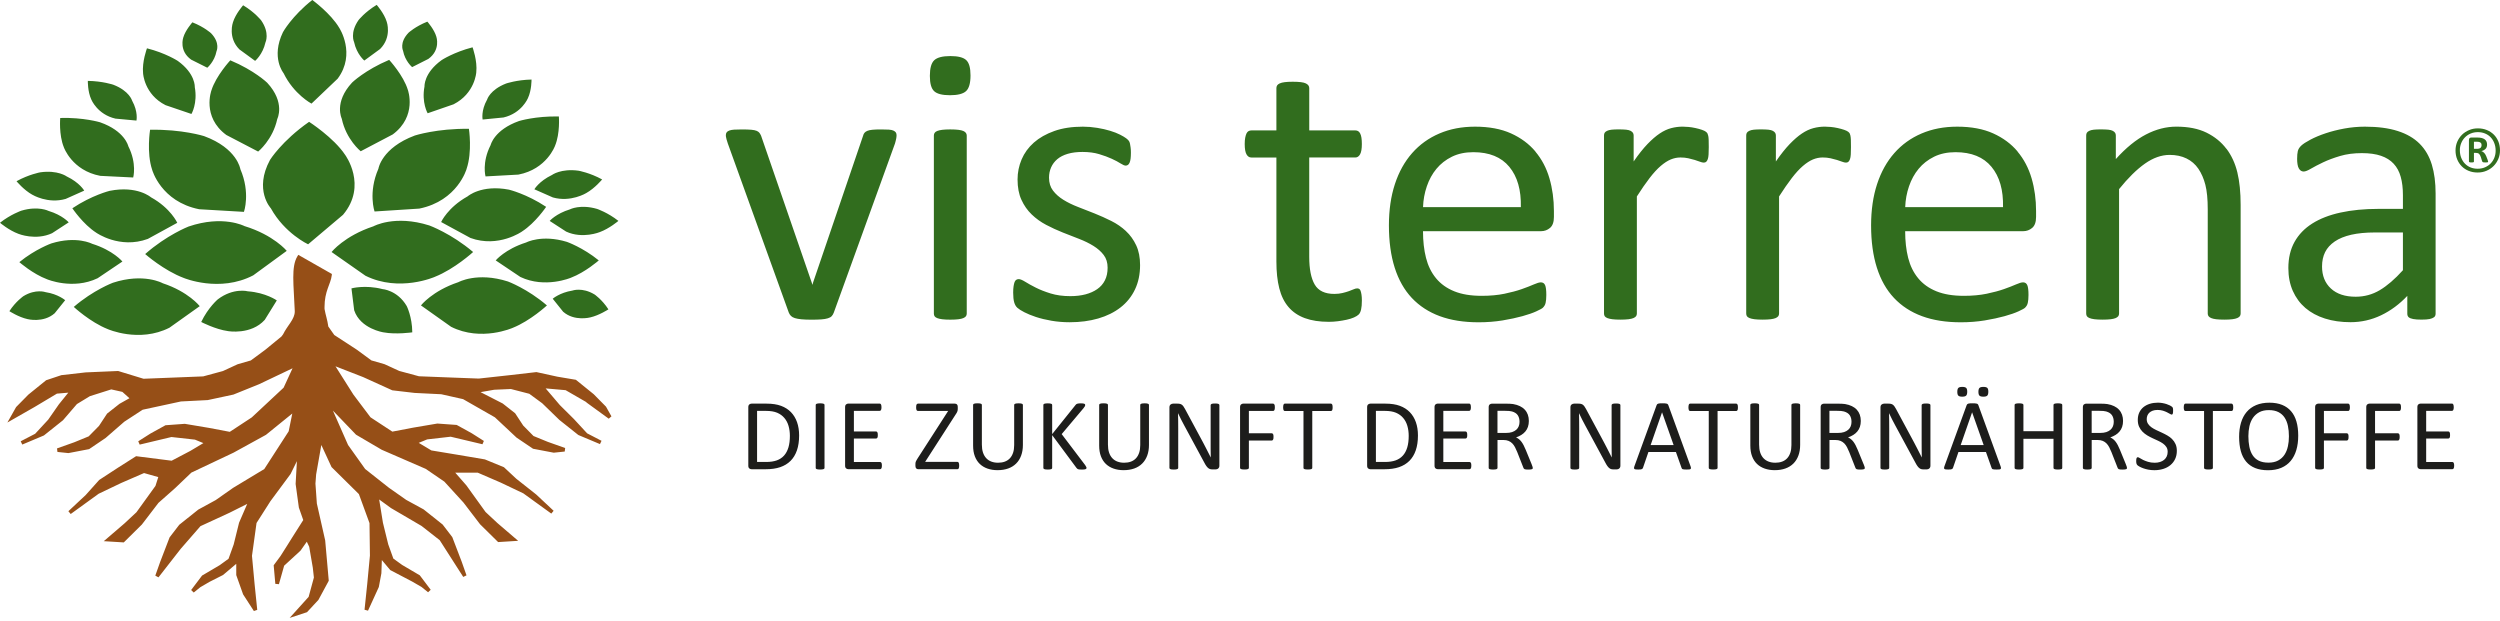 <?xml version="1.0" encoding="UTF-8"?> <svg xmlns="http://www.w3.org/2000/svg" width="439" height="109" viewBox="0 0 439 109" fill="none"><g clip-path="url(#clip0_8540_1880)"><path d="M438.716 24.859C438.528 24.39 438.26 23.983 437.917 23.638C437.57 23.294 437.16 23.024 436.687 22.833C436.21 22.638 435.687 22.542 435.114 22.542C434.541 22.542 434.047 22.642 433.57 22.845C433.093 23.044 432.675 23.319 432.324 23.667C431.972 24.016 431.696 24.427 431.491 24.896C431.29 25.37 431.19 25.881 431.19 26.424C431.19 26.968 431.286 27.5 431.479 27.973C431.671 28.447 431.939 28.853 432.278 29.198C432.621 29.543 433.026 29.813 433.503 30.004C433.98 30.199 434.503 30.294 435.072 30.294C435.641 30.294 436.139 30.195 436.62 29.991C437.097 29.792 437.511 29.514 437.862 29.165C438.214 28.816 438.494 28.401 438.695 27.927C438.9 27.454 439 26.943 439 26.399C439 25.855 438.904 25.328 438.716 24.855V24.859ZM438.013 27.678C437.867 28.06 437.653 28.397 437.377 28.683C437.101 28.974 436.771 29.202 436.381 29.372C435.992 29.543 435.557 29.63 435.072 29.63C434.624 29.63 434.215 29.555 433.834 29.401C433.453 29.248 433.127 29.028 432.847 28.741C432.566 28.455 432.349 28.11 432.19 27.707C432.031 27.305 431.951 26.86 431.951 26.37C431.951 25.943 432.027 25.536 432.181 25.154C432.332 24.772 432.545 24.436 432.821 24.149C433.098 23.858 433.428 23.63 433.817 23.46C434.206 23.29 434.641 23.202 435.114 23.202C435.557 23.202 435.967 23.277 436.348 23.431C436.733 23.584 437.063 23.804 437.344 24.091C437.62 24.377 437.841 24.722 437.996 25.125C438.155 25.527 438.235 25.972 438.235 26.462C438.235 26.889 438.164 27.296 438.013 27.678ZM436.842 28.106L436.574 27.413C436.461 27.147 436.335 26.948 436.189 26.815C436.047 26.682 435.892 26.586 435.725 26.532C436.026 26.458 436.273 26.329 436.453 26.15C436.637 25.972 436.729 25.714 436.729 25.378C436.729 25.187 436.695 25.017 436.628 24.863C436.561 24.709 436.461 24.581 436.323 24.477C436.185 24.373 436.013 24.29 435.804 24.236C435.591 24.182 435.344 24.153 435.051 24.153H433.947C433.809 24.153 433.708 24.191 433.641 24.269C433.579 24.348 433.545 24.452 433.545 24.581V28.351C433.545 28.413 433.57 28.455 433.629 28.484C433.683 28.513 433.805 28.525 433.997 28.525C434.189 28.525 434.302 28.513 434.348 28.484C434.399 28.455 434.424 28.413 434.424 28.351V26.84H434.712C434.976 26.84 435.168 26.894 435.302 27.002C435.432 27.11 435.541 27.3 435.633 27.575L435.859 28.301C435.871 28.347 435.892 28.388 435.917 28.413C435.938 28.442 435.972 28.463 436.013 28.48C436.055 28.496 436.11 28.509 436.172 28.517C436.239 28.525 436.319 28.525 436.419 28.525C436.532 28.525 436.624 28.525 436.691 28.517C436.758 28.509 436.808 28.5 436.842 28.492L436.904 28.447L436.913 28.376C436.913 28.343 436.888 28.251 436.842 28.11V28.106ZM435.587 25.955C435.465 26.076 435.244 26.134 434.917 26.134H434.424V24.888H434.938C435.106 24.888 435.239 24.905 435.348 24.934C435.453 24.963 435.541 25.009 435.599 25.062C435.662 25.116 435.704 25.179 435.729 25.253C435.754 25.324 435.767 25.403 435.767 25.482C435.767 25.681 435.704 25.839 435.587 25.955Z" fill="#316D1E"></path><path d="M102.944 70.645L106.897 73.522L107.37 73.111L106.412 71.409L104.257 69.225L101.128 66.692L97.89 66.148L94.196 65.338L89.691 65.858L84.073 66.476L78.697 66.273L73.568 66.073L70.109 65.139L67.528 63.952L65.214 63.287L62.671 61.415L58.701 58.828L57.651 57.337C57.492 56.162 57.182 55.361 56.99 54.265C56.99 54.148 56.986 54.036 56.986 53.924C56.986 52.513 57.253 51.516 57.546 50.669C57.835 49.826 58.169 49.129 58.261 48.323L58.282 48.115L52.38 44.752L52.217 45.018C51.648 45.96 51.505 47.214 51.501 48.742C51.501 50.382 51.677 52.359 51.761 54.622V54.701C51.761 55.357 51.459 55.955 51.037 56.602C50.623 57.238 50.096 57.906 49.715 58.699L49.43 59.085L46.573 61.427L44.042 63.296L41.725 63.964L39.144 65.156L35.68 66.094L30.551 66.298L25.205 66.509L20.745 65.147L15.043 65.392L10.772 65.878L8.099 66.771L4.987 69.291L2.828 71.48L1.297 74.195L2.305 73.618L6.066 71.471L9.998 69.121L11.994 68.951L10.341 70.998L8.467 73.689L6.17 76.171L3.635 77.488L3.911 78.065L7.71 76.466L11.061 73.796L13.508 70.952L15.78 69.57L19.54 68.378L21.486 68.814L22.732 69.927L20.984 70.911L18.808 72.626L17.386 74.785L15.575 76.624L13.056 77.658L10.011 78.742L10.086 79.36L12.015 79.564L15.65 78.866L18.541 76.911L21.829 74.05L25.05 71.949L31.777 70.496L36.475 70.255L40.988 69.287L45.49 67.469L51.371 64.67L49.803 68.075L44.214 73.294L40.353 75.831L36.721 75.142L32.454 74.424L29.058 74.673L26.401 76.142L24.276 77.492L24.527 78.073L30.108 76.74L34.232 77.201L35.713 77.808L33.446 79.165L30.141 80.901L23.899 80.108L20.745 82.109L17.419 84.281L15.052 86.921L12.006 89.77L12.416 90.26L17.327 86.701L21.289 84.808L25.293 83.068L27.794 83.778L27.3 85.323L23.958 89.953L21.871 91.9L18.223 95.031L21.737 95.247L24.912 92.108L27.823 88.304L30.764 85.701L33.605 82.989L40.997 79.493L46.703 76.358L51.325 72.613L50.694 75.731L46.41 82.362L40.934 85.668L37.884 87.81L34.822 89.483L31.48 92.149L29.781 94.362L28.116 98.697L27.271 101.08L27.828 101.383L31.722 96.388L35.199 92.394L40.311 90.036L43.411 88.483L41.98 91.788L41.034 95.608L40.131 98.12L38.579 99.245L35.483 101.068L33.563 103.609L34.023 104.049L35.178 103.111L36.792 102.172L39.169 100.968L41.486 99.008V100.989L42.687 104.369L44.582 107.296L45.172 107.093L44.707 102.571L44.247 97.609L45.046 91.838L47.485 88.013L51.024 83.234L52.137 80.976L51.911 84.982L52.48 89.13L53.25 91.323L51.346 94.325L50.451 95.757L49.251 97.651L48.058 99.262L48.347 102.525L48.979 102.583L49.895 99.337L52.76 96.704L53.877 95.126L54.296 96.015L54.927 99.677L55.12 101.417L54.195 104.809L50.861 108.504L53.911 107.5L55.915 105.34L57.73 101.981L57.103 94.898L55.639 88.42L55.392 84.92L55.513 83.305L56.425 78.14L58.215 82.014L63.022 86.764L64.884 91.858L64.959 97.564L64.486 102.546L64.013 107.068L64.624 107.234L66.524 103.073L66.971 100.669L67.051 98.344L68.523 100.1L72.401 102.135L74.016 103.069L75.171 104.003L75.631 103.563L73.715 101.026L70.623 99.208L69.071 98.087L68.172 95.579L67.243 91.796L66.582 87.706L68.661 89.218L74.024 92.357L77.212 94.856L81.345 101.309L81.918 101.031L81.077 98.647L79.421 94.317L77.727 92.108L74.388 89.45L71.33 87.781L68.302 85.655L64.122 82.358L61.119 78.14L58.458 72.102L62.516 76.329L67.03 78.978L74.765 82.338L78.032 84.576L81.383 88.246L84.299 92.058L87.47 95.188L90.984 94.968L87.344 91.846L85.261 89.903L81.889 85.223L79.944 83.002H83.897L87.942 84.75L91.9 86.635L96.807 90.185L97.217 89.695L94.154 86.83L90.666 84.073L88.49 82.043L85.148 80.672L80.383 79.863L75.748 79.095L73.531 77.766L75.016 77.156L79.141 76.686L84.721 78.011L84.968 77.43L82.847 76.084L80.195 74.619L76.798 74.374L72.527 75.1L68.895 75.794L65.064 73.282L62.056 69.291L58.914 64.325L63.783 66.223L68.887 68.54L72.803 68.997L77.484 69.229L81.32 70.089L86.905 73.282L90.707 76.844L93.602 78.8L97.238 79.493L99.166 79.29L99.242 78.671L96.196 77.592L93.682 76.562L91.875 74.727L90.457 72.567L88.277 70.853L84.386 68.86L86.779 68.44L89.716 68.311L92.941 69.146L95.209 70.811L98.221 73.734L101.555 76.387L105.353 77.982L105.629 77.405L103.099 76.093L100.785 73.589L98.309 71.131L95.815 68.204L99.325 68.515L102.986 70.628L102.944 70.645Z" fill="#964F17"></path><path d="M19.252 33.512C19.252 33.512 16.143 34.272 12.705 36.572C12.705 36.572 14.566 39.362 16.896 40.861C16.896 40.861 21.005 43.78 25.958 41.953L31.128 39.126C31.128 39.126 29.986 36.564 26.506 34.641C26.506 34.641 24.117 32.545 19.256 33.512H19.252ZM33.567 10.472L36.399 11.892C36.399 11.892 37.663 10.841 38.018 9.006C38.018 9.006 38.725 7.565 37.064 5.838C37.064 5.838 35.918 4.767 33.785 3.92C33.785 3.92 32.546 5.306 32.182 6.589C32.182 6.589 31.375 8.91 33.567 10.472ZM44.799 10.688C44.799 10.688 46.134 9.587 46.615 7.449C46.615 7.449 47.418 5.817 45.862 3.579C45.862 3.579 44.779 2.18 42.695 0.926C42.695 0.926 41.361 2.433 40.909 3.911C40.909 3.911 39.947 6.573 42.043 8.678L44.795 10.688H44.799ZM42.837 37.203C42.837 37.203 44.009 33.877 42.206 29.7C42.206 29.7 41.679 26.046 35.834 23.9C35.834 23.9 31.969 22.675 26.355 22.787C26.355 22.787 25.707 26.806 26.719 29.817C26.719 29.817 28.254 35.405 34.973 36.742L42.833 37.203H42.837ZM39.725 23.692L45.331 26.615C45.331 26.615 47.899 24.556 48.69 20.889C48.69 20.889 50.163 18.029 46.916 14.528C46.916 14.528 44.67 12.357 40.44 10.592C40.44 10.592 37.91 13.332 37.123 15.882C37.123 15.882 35.412 20.499 39.725 23.688V23.692ZM29.078 18.469L33.617 20.013C33.617 20.013 34.726 18.153 34.203 15.288C34.203 15.288 34.358 12.95 31.212 10.692C31.212 10.692 29.108 9.317 25.807 8.483C25.807 8.483 24.916 10.854 25.125 12.876C25.125 12.876 25.313 16.567 29.074 18.469H29.078ZM5.694 34.201C5.694 34.201 8.396 35.841 11.534 34.928L14.788 33.475C14.788 33.475 13.998 32.071 11.717 30.983C11.717 30.983 10.136 29.812 7.036 30.265C7.036 30.265 5.058 30.63 2.903 31.822C2.903 31.822 4.158 33.358 5.689 34.205L5.694 34.201ZM9.162 40.94L12.065 39.047C12.065 39.047 10.986 37.78 8.513 37.033C8.513 37.033 6.706 36.107 3.748 36.996C3.748 36.996 1.874 37.639 0 39.117C0 39.117 1.565 40.45 3.25 41.065C3.25 41.065 6.262 42.29 9.162 40.944V40.94ZM91.682 40.637C94.025 39.126 95.903 36.323 95.903 36.323C92.477 34.048 89.373 33.304 89.373 33.304C84.52 32.366 82.115 34.48 82.115 34.48C78.622 36.423 77.463 38.989 77.463 38.989L82.613 41.787C87.553 43.581 91.682 40.641 91.682 40.641V40.637ZM20.293 20.831L23.962 21.172C23.962 21.172 24.293 19.644 23.197 17.672C23.197 17.672 22.724 15.961 19.883 14.873C19.883 14.873 18.018 14.242 15.424 14.204C15.424 14.204 15.378 16.065 16.035 17.48C16.035 17.48 17.097 20.105 20.293 20.835V20.831ZM17.616 30.88L23.389 31.166C23.389 31.166 24.071 28.725 22.532 25.677C22.532 25.677 21.954 23.003 17.566 21.471C17.566 21.471 14.675 20.599 10.575 20.715C10.575 20.715 10.312 23.663 11.211 25.86C11.211 25.86 12.63 29.941 17.612 30.88H17.616ZM4.116 52.002C4.116 52.002 2.769 52.915 1.648 54.642C1.648 54.642 3.284 55.697 4.823 56.033C4.823 56.033 7.609 56.764 9.601 55.008L11.446 52.716C11.446 52.716 10.224 51.649 8.007 51.304C8.007 51.304 6.283 50.681 4.121 51.998L4.116 52.002ZM86.148 25.486C84.591 28.542 85.257 30.979 85.257 30.979L91.029 30.66C96.02 29.696 97.463 25.602 97.463 25.602C98.38 23.397 98.137 20.453 98.137 20.453C94.041 20.358 91.142 21.251 91.142 21.251C86.746 22.812 86.152 25.486 86.152 25.486H86.148ZM54.697 18.195L59.295 13.814C62.562 9.438 59.575 4.895 59.575 4.895C58.081 2.354 54.839 -0.004 54.839 -0.004C51.246 2.828 49.686 5.651 49.686 5.651C47.539 10.115 49.79 12.838 49.79 12.838C51.614 16.571 54.693 18.191 54.693 18.191L54.697 18.195ZM93.837 33.238L97.083 34.67C100.212 35.563 102.931 33.911 102.931 33.911C104.466 33.055 105.734 31.511 105.734 31.511C103.584 30.331 101.609 29.979 101.609 29.979C98.513 29.547 96.924 30.726 96.924 30.726C94.64 31.83 93.837 33.238 93.837 33.238ZM100.25 48.771C102.785 47.808 105.144 45.728 105.144 45.728C102.345 43.452 99.547 42.472 99.547 42.472C95.117 41.127 92.397 42.576 92.397 42.576C88.678 43.755 87.047 45.728 87.047 45.728L91.381 48.638C95.719 50.698 100.25 48.771 100.25 48.771ZM88.419 20.628C91.619 19.88 92.699 17.248 92.699 17.248C93.368 15.828 93.335 13.968 93.335 13.968C90.745 14.022 88.871 14.665 88.871 14.665C86.022 15.774 85.537 17.485 85.537 17.485C84.428 19.461 84.75 20.989 84.75 20.989L88.419 20.628ZM63.98 10.629L66.745 8.603C68.858 6.481 67.912 3.828 67.912 3.828C67.473 2.354 66.147 0.855 66.147 0.855C64.051 2.122 62.959 3.529 62.959 3.529C61.391 5.776 62.181 7.403 62.181 7.403C62.646 9.542 63.976 10.634 63.976 10.634L63.98 10.629ZM74.543 15.168C74.003 18.033 75.095 19.889 75.095 19.889L79.647 18.315C83.42 16.393 83.633 12.697 83.633 12.697C83.855 10.675 82.981 8.308 82.981 8.308C79.68 9.16 77.563 10.546 77.563 10.546C74.401 12.826 74.543 15.164 74.543 15.164V15.168ZM60.018 20.856C60.788 24.514 63.34 26.561 63.34 26.561L68.967 23.605C73.3 20.387 71.619 15.782 71.619 15.782C70.853 13.237 68.339 10.513 68.339 10.513C64.101 12.299 61.838 14.487 61.838 14.487C58.567 18.004 60.023 20.856 60.023 20.856H60.018ZM72.372 11.784L75.216 10.347C77.417 8.769 76.626 6.457 76.626 6.457C76.271 5.178 75.041 3.799 75.041 3.799C72.903 4.663 71.749 5.738 71.749 5.738C70.075 7.474 70.774 8.91 70.774 8.91C71.121 10.746 72.376 11.788 72.376 11.788L72.372 11.784ZM81.931 29.655C82.964 26.636 82.341 22.621 82.341 22.621C76.731 22.542 72.857 23.792 72.857 23.792C67 25.972 66.448 29.63 66.448 29.63C64.62 33.819 65.77 37.137 65.77 37.137L73.635 36.63C80.366 35.256 81.935 29.655 81.935 29.655H81.931ZM269.616 26.599C268.495 25.266 267.069 24.207 265.329 23.422C263.588 22.637 261.484 22.243 259.012 22.243C256.702 22.243 254.615 22.642 252.749 23.443C250.883 24.24 249.29 25.386 247.972 26.881C246.654 28.376 245.646 30.19 244.943 32.333C244.244 34.475 243.893 36.888 243.893 39.574C243.893 42.398 244.232 44.877 244.91 47.007C245.587 49.137 246.591 50.91 247.917 52.321C249.248 53.733 250.888 54.8 252.833 55.519C254.782 56.237 257.05 56.594 259.639 56.594C261.133 56.594 262.538 56.482 263.856 56.266C265.174 56.046 266.333 55.797 267.337 55.519C268.341 55.24 269.156 54.958 269.784 54.667C270.415 54.377 270.792 54.169 270.922 54.04C271.051 53.912 271.156 53.779 271.235 53.642C271.319 53.505 271.373 53.347 271.411 53.172C271.445 52.998 271.474 52.803 271.499 52.583C271.52 52.363 271.532 52.101 271.532 51.802C271.532 51.387 271.516 51.034 271.478 50.743C271.445 50.453 271.39 50.229 271.319 50.067C271.248 49.905 271.148 49.784 271.022 49.701C270.892 49.622 270.746 49.581 270.583 49.581C270.303 49.581 269.884 49.701 269.336 49.946C268.784 50.191 268.081 50.461 267.228 50.764C266.37 51.067 265.358 51.337 264.186 51.582C263.015 51.823 261.681 51.948 260.179 51.948C258.28 51.948 256.673 51.682 255.364 51.15C254.05 50.619 252.983 49.855 252.164 48.858C251.344 47.862 250.758 46.67 250.407 45.283C250.055 43.892 249.879 42.331 249.879 40.596H270.616C271.202 40.596 271.725 40.405 272.181 40.023C272.637 39.641 272.867 38.997 272.867 38.096V37.054C272.867 35.015 272.603 33.101 272.08 31.307C271.558 29.514 270.733 27.952 269.612 26.619L269.616 26.599ZM249.884 36.373C249.93 35.098 250.151 33.877 250.553 32.711C250.95 31.544 251.515 30.518 252.243 29.638C252.971 28.758 253.875 28.052 254.954 27.52C256.033 26.989 257.288 26.723 258.719 26.723C261.513 26.723 263.618 27.579 265.036 29.293C266.454 31.008 267.132 33.367 267.06 36.377H249.879L249.884 36.373ZM237.986 27.657C238.338 27.657 238.618 27.471 238.827 27.101C239.036 26.732 239.141 26.13 239.141 25.295C239.141 24.855 239.116 24.485 239.07 24.182C239.024 23.883 238.948 23.634 238.844 23.435C238.739 23.239 238.618 23.098 238.476 23.02C238.338 22.941 238.17 22.899 237.986 22.899H229.904V15.467C229.904 15.305 229.858 15.155 229.766 15.014C229.674 14.877 229.519 14.752 229.31 14.649C229.101 14.545 228.808 14.47 228.436 14.425C228.063 14.379 227.582 14.354 227.001 14.354C226.419 14.354 225.976 14.379 225.603 14.425C225.231 14.47 224.934 14.545 224.712 14.649C224.491 14.752 224.34 14.873 224.256 15.014C224.173 15.151 224.135 15.305 224.135 15.467V22.899H219.759C219.571 22.899 219.404 22.941 219.253 23.02C219.103 23.102 218.977 23.239 218.885 23.435C218.793 23.63 218.718 23.879 218.659 24.182C218.601 24.485 218.571 24.855 218.571 25.295C218.571 26.13 218.676 26.732 218.885 27.101C219.094 27.471 219.374 27.657 219.726 27.657H224.135V45.923C224.135 47.729 224.302 49.298 224.641 50.627C224.98 51.96 225.52 53.056 226.269 53.924C227.013 54.792 227.971 55.44 229.138 55.867C230.306 56.295 231.703 56.511 233.339 56.511C233.874 56.511 234.409 56.478 234.949 56.407C235.485 56.337 235.991 56.249 236.472 56.145C236.949 56.042 237.375 55.909 237.748 55.747C238.12 55.585 238.4 55.41 238.589 55.224C238.777 55.041 238.915 54.75 239.007 54.356C239.099 53.961 239.145 53.43 239.145 52.757C239.145 52.342 239.12 51.993 239.074 51.715C239.028 51.437 238.973 51.217 238.915 51.055C238.856 50.893 238.777 50.785 238.668 50.727C238.563 50.669 238.451 50.64 238.338 50.64C238.149 50.64 237.94 50.694 237.706 50.797C237.472 50.901 237.191 51.013 236.865 51.126C236.539 51.242 236.166 51.35 235.744 51.453C235.326 51.557 234.844 51.611 234.309 51.611C232.652 51.611 231.502 51.063 230.862 49.963C230.222 48.863 229.9 47.235 229.9 45.084V27.649H237.982L237.986 27.657ZM299.971 23.871C299.937 23.709 299.895 23.576 299.849 23.472C299.803 23.368 299.711 23.26 299.569 23.144C299.431 23.028 299.189 22.912 298.854 22.795C298.515 22.679 298.138 22.575 297.716 22.484C297.298 22.392 296.892 22.326 296.507 22.293C296.122 22.26 295.779 22.239 295.474 22.239C294.796 22.239 294.127 22.326 293.461 22.5C292.796 22.675 292.127 22.986 291.449 23.439C290.772 23.891 290.056 24.51 289.299 25.295C288.542 26.084 287.73 27.101 286.869 28.351V23.8C286.869 23.613 286.827 23.46 286.747 23.331C286.664 23.202 286.53 23.086 286.346 22.982C286.157 22.878 285.898 22.808 285.559 22.774C285.22 22.741 284.794 22.721 284.283 22.721C283.773 22.721 283.317 22.737 282.991 22.774C282.664 22.808 282.397 22.878 282.187 22.982C281.978 23.086 281.836 23.202 281.769 23.331C281.698 23.46 281.664 23.613 281.664 23.8V55.053C281.664 55.24 281.706 55.394 281.786 55.523C281.869 55.651 282.02 55.759 282.242 55.851C282.463 55.942 282.76 56.013 283.133 56.058C283.505 56.104 283.974 56.129 284.53 56.129C285.086 56.129 285.593 56.104 285.965 56.058C286.337 56.013 286.63 55.942 286.839 55.851C287.048 55.759 287.199 55.647 287.295 55.523C287.387 55.398 287.433 55.24 287.433 55.053V34.496C288.249 33.221 288.994 32.146 289.671 31.266C290.349 30.385 290.993 29.68 291.612 29.148C292.232 28.617 292.821 28.235 293.378 28.002C293.938 27.77 294.507 27.653 295.093 27.653C295.582 27.653 296.038 27.699 296.457 27.79C296.875 27.882 297.256 27.981 297.595 28.085C297.934 28.189 298.235 28.293 298.502 28.396C298.77 28.5 298.996 28.554 299.184 28.554C299.373 28.554 299.519 28.5 299.624 28.396C299.728 28.293 299.816 28.143 299.887 27.944C299.958 27.749 300.004 27.475 300.025 27.126C300.046 26.777 300.059 26.349 300.059 25.843C300.059 25.336 300.054 24.888 300.042 24.576C300.029 24.265 300.008 24.029 299.971 23.866V23.871ZM197.717 40.575C196.973 39.881 196.115 39.288 195.145 38.802C194.174 38.316 193.195 37.876 192.204 37.481C191.212 37.087 190.238 36.705 189.284 36.336C188.326 35.966 187.477 35.551 186.728 35.086C185.983 34.625 185.376 34.085 184.908 33.471C184.439 32.856 184.209 32.1 184.209 31.195C184.209 30.547 184.331 29.945 184.577 29.389C184.824 28.832 185.184 28.355 185.661 27.948C186.138 27.545 186.753 27.23 187.497 27.01C188.242 26.79 189.108 26.682 190.087 26.682C191.183 26.682 192.158 26.81 193.007 27.064C193.856 27.317 194.597 27.591 195.228 27.882C195.86 28.172 196.37 28.442 196.768 28.7C197.165 28.953 197.466 29.082 197.675 29.082C197.814 29.082 197.943 29.04 198.06 28.961C198.178 28.882 198.278 28.75 198.357 28.563C198.441 28.376 198.5 28.139 198.533 27.853C198.567 27.562 198.587 27.221 198.587 26.827C198.587 26.457 198.571 26.146 198.533 25.889C198.5 25.635 198.462 25.419 198.428 25.245C198.395 25.071 198.336 24.917 198.253 24.776C198.169 24.639 198.006 24.477 197.763 24.29C197.517 24.103 197.157 23.891 196.68 23.646C196.203 23.401 195.626 23.177 194.948 22.97C194.27 22.762 193.513 22.588 192.672 22.451C191.831 22.314 190.995 22.243 190.154 22.243C188.242 22.243 186.569 22.496 185.134 23.007C183.699 23.518 182.503 24.195 181.549 25.037C180.591 25.884 179.875 26.869 179.398 27.99C178.922 29.115 178.683 30.286 178.683 31.515C178.683 32.906 178.909 34.097 179.365 35.09C179.821 36.086 180.419 36.942 181.168 37.66C181.913 38.378 182.758 38.985 183.703 39.483C184.649 39.981 185.615 40.425 186.606 40.82C187.598 41.214 188.56 41.588 189.493 41.949C190.426 42.31 191.267 42.721 192.011 43.182C192.756 43.647 193.358 44.179 193.814 44.781C194.27 45.383 194.496 46.122 194.496 47.002C194.496 47.883 194.337 48.601 194.023 49.224C193.71 49.851 193.258 50.366 192.676 50.768C192.095 51.175 191.405 51.478 190.614 51.69C189.819 51.898 188.932 52.002 187.953 52.002C186.648 52.002 185.494 51.844 184.49 51.532C183.486 51.221 182.62 50.88 181.883 50.507C181.147 50.137 180.532 49.797 180.03 49.481C179.528 49.17 179.147 49.012 178.892 49.012C178.729 49.012 178.583 49.054 178.457 49.133C178.328 49.215 178.231 49.348 178.16 49.531C178.089 49.718 178.031 49.959 177.984 50.262C177.938 50.565 177.913 50.934 177.913 51.375C177.913 52.093 177.972 52.658 178.089 53.077C178.206 53.492 178.39 53.816 178.65 54.049C178.905 54.281 179.315 54.539 179.875 54.829C180.436 55.12 181.118 55.398 181.921 55.664C182.724 55.929 183.636 56.15 184.649 56.324C185.661 56.498 186.732 56.586 187.849 56.586C189.669 56.586 191.334 56.365 192.852 55.925C194.366 55.485 195.672 54.837 196.772 53.982C197.868 53.127 198.713 52.072 199.307 50.822C199.901 49.573 200.198 48.148 200.198 46.55C200.198 45.209 199.972 44.05 199.516 43.079C199.06 42.107 198.462 41.272 197.713 40.579L197.717 40.575ZM169.166 23.003C168.957 22.912 168.664 22.841 168.292 22.795C167.919 22.75 167.438 22.725 166.857 22.725C166.275 22.725 165.832 22.75 165.455 22.795C165.083 22.841 164.786 22.912 164.564 23.003C164.343 23.094 164.192 23.21 164.108 23.352C164.025 23.489 163.987 23.642 163.987 23.804V55.058C163.987 55.244 164.029 55.398 164.108 55.527C164.192 55.656 164.343 55.764 164.564 55.855C164.786 55.946 165.083 56.017 165.455 56.062C165.828 56.108 166.296 56.133 166.857 56.133C167.417 56.133 167.919 56.108 168.292 56.062C168.664 56.017 168.957 55.946 169.166 55.855C169.375 55.764 169.526 55.651 169.622 55.527C169.714 55.402 169.76 55.244 169.76 55.058V23.804C169.76 23.642 169.714 23.493 169.622 23.352C169.53 23.215 169.375 23.098 169.166 23.003ZM166.89 9.845C165.514 9.845 164.569 10.09 164.054 10.575C163.539 11.061 163.284 11.975 163.284 13.32C163.284 14.665 163.535 15.537 164.037 16.011C164.539 16.484 165.464 16.721 166.819 16.721C168.175 16.721 169.141 16.476 169.651 15.99C170.166 15.504 170.421 14.591 170.421 13.245C170.421 11.9 170.17 11.028 169.668 10.555C169.166 10.081 168.237 9.845 166.886 9.845H166.89ZM390.954 26.13C390.067 24.95 388.909 24.008 387.474 23.298C386.039 22.592 384.273 22.239 382.173 22.239C380.379 22.239 378.597 22.696 376.84 23.609C375.079 24.523 373.313 25.963 371.539 27.931V23.8C371.539 23.613 371.498 23.46 371.418 23.331C371.334 23.202 371.201 23.086 371.016 22.982C370.828 22.878 370.569 22.808 370.23 22.774C369.891 22.741 369.464 22.721 368.954 22.721C368.444 22.721 367.988 22.737 367.661 22.774C367.335 22.808 367.067 22.878 366.858 22.982C366.649 23.086 366.507 23.202 366.44 23.331C366.369 23.46 366.335 23.613 366.335 23.8V55.053C366.335 55.24 366.377 55.394 366.457 55.523C366.536 55.651 366.691 55.759 366.913 55.851C367.134 55.942 367.431 56.013 367.804 56.058C368.176 56.104 368.645 56.129 369.205 56.129C369.766 56.129 370.268 56.104 370.64 56.058C371.012 56.013 371.305 55.942 371.514 55.851C371.723 55.759 371.874 55.647 371.97 55.523C372.062 55.398 372.108 55.24 372.108 55.053V33.209C373.694 31.241 375.212 29.746 376.656 28.729C378.103 27.711 379.546 27.201 380.994 27.201C382.115 27.201 383.098 27.408 383.951 27.828C384.805 28.243 385.495 28.845 386.035 29.634C386.57 30.423 386.98 31.357 387.26 32.445C387.541 33.533 387.679 34.969 387.679 36.751V55.053C387.679 55.24 387.725 55.394 387.821 55.523C387.913 55.651 388.064 55.759 388.277 55.851C388.486 55.942 388.779 56.013 389.151 56.058C389.524 56.104 390 56.129 390.586 56.129C391.172 56.129 391.611 56.104 391.988 56.058C392.36 56.013 392.653 55.942 392.862 55.851C393.071 55.759 393.222 55.647 393.318 55.523C393.41 55.398 393.456 55.24 393.456 55.053V35.987C393.456 33.765 393.264 31.859 392.879 30.273C392.494 28.687 391.858 27.305 390.971 26.125L390.954 26.13ZM324.95 23.871C324.916 23.709 324.874 23.576 324.828 23.472C324.782 23.368 324.69 23.26 324.548 23.144C324.406 23.028 324.167 22.912 323.828 22.795C323.49 22.679 323.113 22.575 322.691 22.484C322.272 22.392 321.871 22.326 321.482 22.293C321.097 22.26 320.754 22.239 320.448 22.239C319.771 22.239 319.101 22.326 318.436 22.5C317.771 22.675 317.102 22.986 316.424 23.439C315.746 23.891 315.031 24.51 314.274 25.295C313.516 26.084 312.705 27.101 311.843 28.351V23.8C311.843 23.613 311.801 23.46 311.722 23.331C311.638 23.202 311.504 23.086 311.32 22.982C311.132 22.878 310.873 22.808 310.534 22.774C310.195 22.741 309.768 22.721 309.258 22.721C308.747 22.721 308.291 22.737 307.961 22.774C307.635 22.808 307.367 22.878 307.158 22.982C306.949 23.086 306.806 23.202 306.739 23.331C306.668 23.46 306.635 23.613 306.635 23.8V55.053C306.635 55.24 306.677 55.394 306.756 55.523C306.836 55.651 306.99 55.759 307.212 55.851C307.434 55.942 307.731 56.013 308.103 56.058C308.476 56.104 308.944 56.129 309.5 56.129C310.057 56.129 310.563 56.104 310.935 56.058C311.308 56.013 311.6 55.942 311.81 55.851C312.019 55.759 312.169 55.647 312.266 55.523C312.358 55.398 312.404 55.24 312.404 55.053V34.496C313.219 33.221 313.968 32.146 314.642 31.266C315.319 30.385 315.964 29.68 316.583 29.148C317.202 28.617 317.792 28.235 318.348 28.002C318.909 27.77 319.478 27.653 320.063 27.653C320.553 27.653 321.009 27.699 321.427 27.79C321.845 27.882 322.226 27.981 322.565 28.085C322.904 28.189 323.205 28.293 323.473 28.396C323.741 28.5 323.966 28.554 324.155 28.554C324.343 28.554 324.489 28.5 324.594 28.396C324.699 28.293 324.786 28.143 324.857 27.944C324.929 27.749 324.975 27.475 324.996 27.126C325.016 26.777 325.029 26.349 325.029 25.843C325.029 25.336 325.025 24.888 325.012 24.576C325 24.265 324.979 24.029 324.941 23.866L324.95 23.871ZM427.027 28.907C426.584 27.45 425.873 26.229 424.894 25.245C423.915 24.261 422.631 23.514 421.045 23.007C419.46 22.496 417.535 22.243 415.272 22.243C414.059 22.243 412.858 22.355 411.666 22.571C410.478 22.791 409.382 23.069 408.378 23.406C407.374 23.742 406.491 24.111 405.721 24.518C404.952 24.925 404.408 25.278 404.094 25.577C403.776 25.88 403.58 26.196 403.496 26.532C403.416 26.869 403.375 27.325 403.375 27.902C403.375 28.251 403.4 28.567 403.446 28.857C403.492 29.148 403.567 29.385 403.672 29.567C403.776 29.754 403.902 29.891 404.04 29.983C404.182 30.074 404.345 30.12 404.529 30.12C404.81 30.12 405.236 29.954 405.805 29.617C406.378 29.281 407.089 28.911 407.943 28.505C408.792 28.102 409.784 27.728 410.917 27.392C412.047 27.055 413.323 26.889 414.745 26.889C416.075 26.889 417.196 27.047 418.104 27.358C419.016 27.67 419.757 28.135 420.326 28.75C420.899 29.364 421.313 30.132 421.568 31.058C421.827 31.984 421.953 33.051 421.953 34.251V36.68H417.615C415.168 36.68 412.963 36.896 411.001 37.324C409.043 37.751 407.386 38.395 406.035 39.25C404.68 40.106 403.642 41.185 402.919 42.481C402.199 43.776 401.835 45.304 401.835 47.065C401.835 48.568 402.099 49.913 402.622 51.092C403.149 52.272 403.881 53.268 404.826 54.078C405.772 54.887 406.914 55.506 408.257 55.934C409.599 56.361 411.097 56.577 412.754 56.577C414.64 56.577 416.431 56.17 418.125 55.361C419.815 54.551 421.346 53.417 422.723 51.956V55.083C422.723 55.361 422.806 55.568 422.969 55.709C423.133 55.851 423.396 55.955 423.756 56.021C424.116 56.092 424.601 56.125 425.208 56.125C425.814 56.125 426.316 56.092 426.642 56.021C426.969 55.95 427.224 55.846 427.412 55.709C427.6 55.572 427.692 55.361 427.692 55.083V34.002C427.692 32.059 427.471 30.356 427.027 28.899V28.907ZM421.953 47.451C420.531 49.025 419.171 50.195 417.878 50.959C416.586 51.723 415.18 52.105 413.661 52.105C411.796 52.105 410.344 51.624 409.307 50.665C408.269 49.706 407.75 48.414 407.75 46.791C407.75 45.84 407.93 45.001 408.29 44.274C408.654 43.544 409.219 42.921 409.988 42.398C410.758 41.874 411.725 41.484 412.892 41.218C414.059 40.953 415.435 40.82 417.021 40.82H421.953V47.451ZM21.498 45.927C21.498 45.927 19.883 43.963 16.169 42.805C16.169 42.805 13.458 41.372 9.019 42.742C9.019 42.742 6.212 43.739 3.397 46.031C3.397 46.031 5.744 48.099 8.275 49.045C8.275 49.045 12.793 50.947 17.143 48.858L21.498 45.923V45.927ZM354.287 26.599C353.166 25.266 351.74 24.207 349.999 23.422C348.263 22.637 346.155 22.243 343.683 22.243C341.373 22.243 339.286 22.642 337.42 23.443C335.554 24.24 333.96 25.386 332.643 26.881C331.325 28.376 330.317 30.19 329.614 32.333C328.915 34.475 328.564 36.888 328.564 39.574C328.564 42.398 328.903 44.877 329.58 47.007C330.258 49.137 331.258 50.91 332.588 52.321C333.919 53.733 335.554 54.8 337.504 55.519C339.449 56.237 341.721 56.594 344.31 56.594C345.803 56.594 347.209 56.482 348.527 56.266C349.845 56.046 351.003 55.797 352.007 55.519C353.011 55.24 353.827 54.958 354.455 54.667C355.086 54.377 355.463 54.169 355.592 54.04C355.722 53.912 355.827 53.779 355.906 53.642C355.986 53.505 356.044 53.347 356.082 53.172C356.115 52.998 356.145 52.803 356.17 52.583C356.191 52.363 356.203 52.101 356.203 51.802C356.203 51.387 356.187 51.034 356.149 50.743C356.115 50.453 356.061 50.229 355.99 50.067C355.919 49.905 355.818 49.784 355.693 49.701C355.563 49.622 355.417 49.581 355.254 49.581C354.973 49.581 354.555 49.701 354.007 49.946C353.455 50.191 352.752 50.461 351.899 50.764C351.041 51.067 350.029 51.337 348.857 51.582C347.686 51.823 346.352 51.948 344.85 51.948C342.95 51.948 341.344 51.682 340.03 51.15C338.717 50.619 337.65 49.855 336.83 48.858C336.01 47.862 335.425 46.67 335.073 45.283C334.722 43.892 334.546 42.331 334.546 40.596H355.283C355.869 40.596 356.392 40.405 356.848 40.023C357.303 39.641 357.534 38.997 357.534 38.096V37.054C357.534 35.015 357.27 33.101 356.747 31.307C356.22 29.514 355.4 27.952 354.279 26.619L354.287 26.599ZM334.554 36.373C334.6 35.098 334.822 33.877 335.224 32.711C335.621 31.544 336.186 30.518 336.914 29.638C337.642 28.758 338.545 28.052 339.625 27.52C340.704 26.989 341.959 26.723 343.39 26.723C346.184 26.723 348.288 27.579 349.707 29.293C351.125 31.008 351.802 33.367 351.731 36.377H334.55L334.554 36.373ZM42.934 39.703C42.934 39.703 39.164 37.714 33.111 39.778C33.111 39.778 29.283 41.264 25.493 44.611C25.493 44.611 28.781 47.513 32.287 48.817C32.287 48.817 38.554 51.433 44.465 48.352L50.351 44.05C50.351 44.05 48.071 41.277 42.934 39.703ZM156.9 22.936C156.704 22.845 156.428 22.787 156.076 22.762C155.725 22.741 155.281 22.729 154.746 22.729C154.114 22.729 153.608 22.745 153.223 22.783C152.838 22.816 152.533 22.883 152.311 22.974C152.09 23.065 151.922 23.181 151.805 23.323C151.688 23.46 151.609 23.634 151.558 23.842L142.777 49.61L142.673 50.025L142.535 49.61L133.649 23.842C133.557 23.634 133.457 23.46 133.352 23.323C133.248 23.186 133.085 23.069 132.863 22.974C132.641 22.883 132.327 22.816 131.918 22.783C131.508 22.75 130.968 22.729 130.29 22.729C129.755 22.729 129.303 22.741 128.943 22.762C128.583 22.787 128.291 22.837 128.069 22.92C127.847 23.003 127.688 23.111 127.596 23.248C127.504 23.385 127.458 23.551 127.458 23.734C127.458 23.804 127.462 23.891 127.475 23.995C127.487 24.099 127.521 24.257 127.579 24.464C127.638 24.672 127.713 24.917 127.805 25.195L138.51 54.887C138.603 55.12 138.732 55.315 138.895 55.477C139.058 55.639 139.284 55.768 139.577 55.859C139.87 55.95 140.247 56.021 140.715 56.067C141.179 56.112 141.765 56.137 142.464 56.137C143.162 56.137 143.748 56.12 144.212 56.087C144.677 56.054 145.062 55.988 145.367 55.896C145.668 55.805 145.898 55.676 146.049 55.514C146.199 55.352 146.321 55.145 146.417 54.887L157.16 25.195C157.206 25.033 157.248 24.884 157.281 24.743C157.315 24.606 157.344 24.477 157.369 24.361C157.39 24.244 157.411 24.136 157.419 24.033C157.432 23.929 157.436 23.829 157.436 23.738C157.436 23.551 157.394 23.397 157.315 23.269C157.231 23.14 157.093 23.032 156.896 22.941L156.9 22.936ZM60.596 27.18C58.605 24.174 54.279 21.392 54.279 21.392C49.485 24.738 47.414 28.081 47.414 28.081C44.553 33.358 47.56 36.576 47.56 36.576C49.991 40.986 54.103 42.9 54.103 42.9L60.232 37.722C64.587 32.549 60.6 27.184 60.6 27.184L60.596 27.18ZM28.56 49.73C28.56 49.73 25.247 47.879 19.825 49.651C19.825 49.651 16.39 50.934 12.956 53.895C12.956 53.895 15.821 56.561 18.913 57.79C18.913 57.79 24.435 60.244 29.752 57.549L35.073 53.762C35.073 53.762 33.099 51.229 28.56 49.734V49.73ZM38.252 52.558C38.252 52.558 36.554 53.99 35.333 56.54C35.333 56.54 37.822 57.84 40.035 58.143C40.035 58.143 44.063 58.857 46.489 56.17L48.606 52.753C48.606 52.753 46.69 51.391 43.532 51.155C43.532 51.155 41.009 50.474 38.248 52.562L38.252 52.558ZM76.354 48.613C79.839 47.231 83.081 44.254 83.081 44.254C79.241 40.994 75.392 39.591 75.392 39.591C69.31 37.664 65.574 39.74 65.574 39.74C60.462 41.43 58.224 44.254 58.224 44.254L64.177 48.422C70.134 51.375 76.359 48.613 76.359 48.613H76.354ZM104.387 51.699C102.233 50.395 100.505 51.026 100.505 51.026C98.288 51.387 97.058 52.458 97.058 52.458L98.886 54.738C100.865 56.482 103.655 55.734 103.655 55.734C105.194 55.39 106.838 54.323 106.838 54.323C105.73 52.599 104.387 51.694 104.387 51.694V51.699ZM100.091 36.759C97.61 37.523 96.526 38.794 96.526 38.794L99.417 40.67C102.308 41.999 105.328 40.753 105.328 40.753C107.018 40.131 108.591 38.789 108.591 38.789C106.725 37.319 104.86 36.688 104.86 36.688C101.906 35.821 100.095 36.755 100.095 36.755L100.091 36.759ZM80.458 49.56C75.911 51.084 73.92 53.629 73.92 53.629L79.216 57.387C84.516 60.048 90.055 57.561 90.055 57.561C93.155 56.316 96.041 53.633 96.041 53.633C92.623 50.694 89.197 49.431 89.197 49.431C83.784 47.696 80.458 49.564 80.458 49.564V49.56ZM67.126 50.756C64.085 49.98 61.717 50.64 61.717 50.64L62.194 54.485C63.281 57.748 67.331 58.359 67.331 58.359C69.519 58.778 72.397 58.359 72.397 58.359C72.372 55.602 71.418 53.737 71.418 53.737C69.766 50.926 67.126 50.76 67.126 50.76V50.756Z" fill="#316D1E"></path><path d="M233.928 71.027C233.903 70.973 233.87 70.936 233.828 70.911C233.79 70.886 233.744 70.873 233.698 70.873H225.624C225.578 70.873 225.532 70.886 225.495 70.911C225.457 70.936 225.423 70.973 225.398 71.027C225.373 71.081 225.357 71.151 225.34 71.235C225.323 71.322 225.319 71.421 225.319 71.534C225.319 71.646 225.327 71.745 225.34 71.828C225.357 71.911 225.373 71.978 225.398 72.028C225.423 72.078 225.453 72.115 225.495 72.14C225.532 72.165 225.578 72.173 225.624 72.173H228.891V82.163C228.891 82.209 228.904 82.25 228.925 82.288C228.95 82.325 228.992 82.35 229.05 82.371C229.109 82.391 229.188 82.408 229.293 82.425C229.393 82.441 229.519 82.445 229.661 82.445C229.803 82.445 229.933 82.437 230.034 82.425C230.134 82.408 230.213 82.391 230.272 82.371C230.331 82.35 230.372 82.321 230.397 82.288C230.423 82.254 230.435 82.213 230.435 82.163V72.173H233.702C233.748 72.173 233.794 72.16 233.832 72.14C233.87 72.115 233.903 72.078 233.932 72.028C233.957 71.978 233.978 71.911 233.991 71.828C234.004 71.745 234.008 71.646 234.008 71.534C234.008 71.421 233.999 71.322 233.991 71.235C233.978 71.147 233.957 71.077 233.932 71.027H233.928ZM223.775 71.027C223.746 70.973 223.712 70.936 223.671 70.911C223.633 70.886 223.591 70.873 223.549 70.873H218.329C218.19 70.873 218.061 70.919 217.939 71.01C217.818 71.102 217.755 71.264 217.755 71.496V82.163C217.755 82.205 217.768 82.246 217.793 82.284C217.818 82.321 217.86 82.35 217.919 82.371C217.977 82.391 218.061 82.408 218.161 82.425C218.262 82.441 218.387 82.445 218.529 82.445C218.684 82.445 218.81 82.437 218.906 82.425C219.002 82.408 219.077 82.391 219.14 82.371C219.199 82.35 219.24 82.321 219.266 82.284C219.291 82.246 219.303 82.205 219.303 82.163V77.363H223.323C223.365 77.363 223.407 77.351 223.445 77.322C223.482 77.293 223.516 77.255 223.549 77.205C223.579 77.156 223.6 77.089 223.612 77.01C223.625 76.931 223.629 76.836 223.629 76.72C223.629 76.595 223.625 76.491 223.612 76.412C223.6 76.333 223.579 76.267 223.549 76.221C223.52 76.176 223.487 76.138 223.445 76.118C223.407 76.097 223.365 76.084 223.323 76.084H219.303V72.165H223.558C223.6 72.165 223.641 72.152 223.679 72.131C223.717 72.106 223.75 72.069 223.784 72.019C223.813 71.969 223.834 71.903 223.846 71.82C223.859 71.737 223.863 71.637 223.863 71.525C223.863 71.413 223.859 71.314 223.846 71.226C223.834 71.139 223.813 71.069 223.784 71.019L223.775 71.027ZM247.562 72.376C247.093 71.895 246.512 71.521 245.817 71.264C245.123 71.006 244.274 70.877 243.27 70.877H240.642C240.504 70.877 240.375 70.923 240.253 71.014C240.132 71.106 240.069 71.268 240.069 71.5V81.777C240.069 82.009 240.132 82.171 240.253 82.263C240.375 82.354 240.504 82.4 240.642 82.4H243.102C244.094 82.4 244.951 82.279 245.667 82.034C246.386 81.789 246.989 81.424 247.482 80.934C247.976 80.444 248.352 79.825 248.608 79.082C248.863 78.339 248.992 77.467 248.992 76.47C248.992 75.603 248.871 74.826 248.628 74.137C248.386 73.448 248.03 72.862 247.562 72.376ZM247.114 78.567C246.943 79.14 246.687 79.618 246.349 79.996C246.006 80.378 245.583 80.656 245.073 80.843C244.566 81.025 243.939 81.121 243.198 81.121H241.609V72.152H243.178C243.981 72.152 244.633 72.264 245.144 72.48C245.65 72.7 246.072 73.003 246.403 73.398C246.733 73.788 246.98 74.253 247.135 74.793C247.29 75.329 247.369 75.91 247.369 76.533C247.369 77.317 247.286 77.994 247.114 78.567ZM258.284 81.275C258.254 81.225 258.221 81.187 258.179 81.162C258.141 81.138 258.095 81.125 258.049 81.125H253.448V77.002H257.342C257.388 77.002 257.434 76.99 257.472 76.969C257.51 76.948 257.543 76.915 257.572 76.865C257.598 76.819 257.618 76.757 257.631 76.678C257.644 76.599 257.648 76.508 257.648 76.404C257.648 76.292 257.644 76.192 257.631 76.109C257.618 76.026 257.602 75.96 257.572 75.914C257.547 75.864 257.514 75.831 257.472 75.802C257.434 75.777 257.388 75.76 257.342 75.76H253.448V72.144H257.987C258.033 72.144 258.079 72.131 258.116 72.106C258.154 72.082 258.187 72.044 258.213 71.994C258.238 71.945 258.254 71.878 258.271 71.799C258.288 71.72 258.292 71.625 258.292 71.521C258.292 71.401 258.284 71.301 258.271 71.222C258.259 71.143 258.238 71.077 258.213 71.023C258.187 70.969 258.158 70.931 258.116 70.906C258.079 70.882 258.033 70.869 257.987 70.869H252.477C252.339 70.869 252.209 70.915 252.088 71.006C251.967 71.097 251.904 71.26 251.904 71.492V81.769C251.904 82.001 251.967 82.163 252.088 82.254C252.209 82.346 252.339 82.391 252.477 82.391H258.049C258.095 82.391 258.141 82.379 258.179 82.354C258.217 82.329 258.25 82.292 258.284 82.238C258.313 82.184 258.334 82.117 258.346 82.038C258.359 81.96 258.363 81.864 258.363 81.756C258.363 81.636 258.355 81.536 258.346 81.457C258.334 81.378 258.313 81.312 258.284 81.262V81.275ZM348.272 69.657C348.615 69.657 348.845 69.594 348.966 69.47C349.087 69.345 349.15 69.117 349.15 68.785C349.15 68.453 349.091 68.237 348.97 68.116C348.849 68 348.619 67.938 348.28 67.938C347.941 67.938 347.723 68 347.598 68.12C347.472 68.241 347.41 68.469 347.41 68.801C347.41 69.134 347.473 69.354 347.594 69.474C347.715 69.594 347.941 69.657 348.272 69.657ZM344.565 69.657C344.9 69.657 345.13 69.594 345.255 69.47C345.381 69.345 345.444 69.117 345.444 68.785C345.444 68.453 345.381 68.237 345.26 68.116C345.138 68 344.908 67.938 344.573 67.938C344.239 67.938 344.009 68 343.887 68.12C343.766 68.241 343.703 68.469 343.703 68.801C343.703 69.134 343.762 69.354 343.883 69.474C344.005 69.594 344.23 69.657 344.565 69.657ZM201.599 70.898C201.541 70.877 201.465 70.861 201.365 70.844C201.265 70.832 201.148 70.823 201.001 70.823C200.855 70.823 200.729 70.832 200.629 70.844C200.533 70.861 200.453 70.877 200.39 70.898C200.332 70.919 200.29 70.948 200.265 70.981C200.24 71.019 200.227 71.06 200.227 71.106V78.148C200.227 78.663 200.164 79.115 200.035 79.501C199.905 79.888 199.721 80.212 199.478 80.473C199.236 80.735 198.939 80.93 198.592 81.059C198.24 81.192 197.843 81.254 197.395 81.254C196.947 81.254 196.567 81.187 196.215 81.054C195.864 80.922 195.567 80.722 195.32 80.457C195.073 80.191 194.881 79.863 194.751 79.464C194.617 79.066 194.555 78.6 194.555 78.065V71.102C194.555 71.056 194.542 71.014 194.517 70.977C194.492 70.94 194.454 70.915 194.396 70.894C194.337 70.873 194.258 70.857 194.157 70.84C194.057 70.828 193.931 70.819 193.789 70.819C193.634 70.819 193.509 70.828 193.413 70.84C193.316 70.857 193.237 70.873 193.178 70.894C193.12 70.915 193.078 70.944 193.053 70.977C193.028 71.014 193.015 71.056 193.015 71.102V78.252C193.015 78.958 193.116 79.58 193.32 80.12C193.525 80.66 193.814 81.108 194.191 81.47C194.567 81.827 195.019 82.101 195.546 82.284C196.073 82.466 196.655 82.562 197.295 82.562C197.993 82.562 198.621 82.462 199.169 82.267C199.721 82.072 200.185 81.781 200.566 81.403C200.947 81.025 201.244 80.56 201.449 80.008C201.654 79.46 201.758 78.833 201.758 78.135V71.102C201.758 71.056 201.746 71.014 201.716 70.977C201.687 70.94 201.645 70.915 201.591 70.894L201.599 70.898ZM213.974 70.927C213.915 70.902 213.836 70.882 213.735 70.869C213.635 70.857 213.513 70.853 213.375 70.853C213.216 70.853 213.091 70.861 212.991 70.869C212.894 70.882 212.815 70.902 212.752 70.927C212.694 70.956 212.652 70.985 212.627 71.023C212.602 71.06 212.589 71.097 212.589 71.139V77.388C212.589 77.857 212.589 78.343 212.589 78.854C212.589 79.36 212.602 79.85 212.61 80.32H212.602C212.463 80.041 212.321 79.763 212.179 79.485C212.037 79.211 211.895 78.928 211.748 78.642C211.606 78.356 211.455 78.069 211.296 77.774C211.142 77.479 210.978 77.18 210.811 76.869L208.088 71.812C207.991 71.629 207.895 71.475 207.807 71.355C207.72 71.235 207.628 71.139 207.531 71.069C207.435 71.002 207.326 70.952 207.209 70.923C207.088 70.894 206.937 70.877 206.762 70.877H206C205.841 70.877 205.691 70.927 205.557 71.031C205.423 71.131 205.352 71.301 205.352 71.538V82.171C205.352 82.213 205.364 82.254 205.389 82.292C205.415 82.329 205.456 82.358 205.511 82.379C205.565 82.4 205.645 82.416 205.741 82.433C205.837 82.45 205.963 82.454 206.117 82.454C206.272 82.454 206.393 82.445 206.49 82.433C206.586 82.416 206.665 82.4 206.728 82.379C206.787 82.358 206.829 82.329 206.858 82.292C206.883 82.254 206.895 82.213 206.895 82.171V75.216C206.895 74.776 206.895 74.336 206.887 73.888C206.879 73.444 206.87 73.007 206.858 72.58H206.875C207.038 72.929 207.213 73.29 207.402 73.664C207.59 74.033 207.774 74.39 207.962 74.727L211.501 81.279C211.623 81.511 211.736 81.702 211.844 81.847C211.953 81.997 212.062 82.113 212.171 82.2C212.279 82.288 212.392 82.346 212.514 82.379C212.635 82.412 212.777 82.429 212.936 82.429H213.447C213.526 82.429 213.606 82.416 213.689 82.391C213.769 82.367 213.844 82.329 213.907 82.275C213.969 82.221 214.024 82.155 214.066 82.072C214.108 81.989 214.124 81.889 214.124 81.769V71.135C214.124 71.093 214.112 71.056 214.087 71.019C214.062 70.981 214.02 70.952 213.965 70.923L213.974 70.927ZM154.779 81.275C154.75 81.225 154.717 81.187 154.675 81.162C154.637 81.138 154.591 81.125 154.545 81.125H149.943V77.002H153.838C153.884 77.002 153.93 76.99 153.968 76.969C154.005 76.948 154.039 76.915 154.068 76.865C154.097 76.819 154.114 76.757 154.127 76.678C154.139 76.599 154.143 76.508 154.143 76.404C154.143 76.292 154.135 76.192 154.127 76.109C154.114 76.026 154.093 75.96 154.068 75.914C154.043 75.864 154.01 75.831 153.968 75.802C153.93 75.777 153.884 75.76 153.838 75.76H149.943V72.144H154.482C154.528 72.144 154.574 72.131 154.612 72.106C154.65 72.082 154.683 72.044 154.708 71.994C154.733 71.945 154.75 71.878 154.767 71.799C154.779 71.72 154.788 71.625 154.788 71.521C154.788 71.401 154.779 71.301 154.767 71.222C154.75 71.143 154.733 71.077 154.708 71.023C154.683 70.969 154.654 70.931 154.612 70.906C154.574 70.882 154.528 70.869 154.482 70.869H148.973C148.835 70.869 148.705 70.915 148.584 71.006C148.463 71.097 148.4 71.26 148.4 71.492V81.769C148.4 82.001 148.463 82.163 148.584 82.254C148.705 82.346 148.835 82.391 148.973 82.391H154.545C154.591 82.391 154.637 82.379 154.675 82.354C154.712 82.329 154.746 82.292 154.779 82.238C154.809 82.184 154.83 82.117 154.842 82.038C154.855 81.96 154.859 81.864 154.859 81.756C154.859 81.636 154.855 81.536 154.842 81.457C154.83 81.378 154.809 81.312 154.779 81.262V81.275ZM179.461 70.898C179.403 70.877 179.327 70.861 179.227 70.844C179.126 70.832 179.009 70.823 178.863 70.823C178.716 70.823 178.591 70.832 178.491 70.844C178.394 70.861 178.315 70.877 178.252 70.898C178.189 70.919 178.152 70.948 178.127 70.981C178.101 71.019 178.089 71.06 178.089 71.106V78.148C178.089 78.663 178.026 79.115 177.897 79.501C177.767 79.888 177.583 80.212 177.34 80.473C177.097 80.735 176.8 80.93 176.453 81.059C176.102 81.192 175.704 81.254 175.257 81.254C174.809 81.254 174.429 81.187 174.077 81.054C173.726 80.922 173.429 80.722 173.182 80.457C172.935 80.191 172.743 79.863 172.613 79.464C172.479 79.066 172.416 78.6 172.416 78.065V71.102C172.416 71.056 172.404 71.014 172.379 70.977C172.354 70.94 172.316 70.915 172.257 70.894C172.199 70.873 172.119 70.857 172.019 70.84C171.919 70.828 171.793 70.819 171.651 70.819C171.496 70.819 171.37 70.828 171.274 70.84C171.178 70.857 171.103 70.873 171.04 70.894C170.977 70.915 170.94 70.944 170.915 70.977C170.889 71.014 170.877 71.056 170.877 71.102V78.252C170.877 78.958 170.977 79.58 171.182 80.12C171.387 80.66 171.676 81.108 172.052 81.47C172.429 81.827 172.881 82.101 173.408 82.284C173.935 82.466 174.516 82.562 175.156 82.562C175.855 82.562 176.483 82.462 177.031 82.267C177.583 82.072 178.047 81.781 178.428 81.403C178.813 81.025 179.105 80.56 179.31 80.008C179.515 79.46 179.62 78.833 179.62 78.135V71.102C179.62 71.056 179.607 71.014 179.578 70.977C179.549 70.94 179.511 70.915 179.453 70.894L179.461 70.898ZM168.12 81.108H162.452L167.781 72.829C167.865 72.709 167.932 72.605 167.982 72.518C168.032 72.43 168.074 72.347 168.103 72.269C168.133 72.19 168.153 72.115 168.166 72.04C168.179 71.965 168.183 71.882 168.183 71.787V71.438C168.183 71.247 168.137 71.106 168.045 71.014C167.953 70.923 167.823 70.877 167.664 70.877H161.205C161.146 70.877 161.096 70.89 161.054 70.915C161.013 70.94 160.979 70.977 160.95 71.031C160.92 71.085 160.904 71.151 160.891 71.235C160.879 71.318 160.874 71.417 160.874 71.538C160.874 71.646 160.879 71.737 160.891 71.82C160.904 71.899 160.92 71.965 160.95 72.015C160.975 72.065 161.013 72.102 161.054 72.127C161.096 72.152 161.146 72.165 161.205 72.165H166.497L161.142 80.481C161.063 80.606 161 80.714 160.946 80.805C160.891 80.897 160.849 80.98 160.82 81.054C160.791 81.129 160.77 81.2 160.762 81.262C160.753 81.329 160.749 81.399 160.749 81.474V81.802C160.749 82.009 160.795 82.159 160.891 82.254C160.987 82.35 161.113 82.396 161.268 82.396H168.12C168.174 82.396 168.22 82.383 168.258 82.358C168.296 82.333 168.329 82.296 168.354 82.242C168.384 82.188 168.4 82.121 168.413 82.043C168.425 81.964 168.43 81.864 168.43 81.752C168.43 81.519 168.4 81.353 168.35 81.254C168.296 81.154 168.216 81.1 168.116 81.1L168.12 81.108ZM190.576 81.698L186.431 76.23L190.279 71.662C190.388 71.525 190.459 71.417 190.501 71.343C190.539 71.264 190.559 71.189 190.559 71.11C190.559 71.069 190.551 71.031 190.526 70.994C190.505 70.956 190.467 70.927 190.409 70.906C190.35 70.886 190.275 70.865 190.179 70.848C190.083 70.836 189.957 70.828 189.802 70.828C189.648 70.828 189.522 70.832 189.422 70.844C189.321 70.857 189.238 70.873 189.171 70.894C189.1 70.915 189.045 70.944 188.995 70.977C188.949 71.014 188.907 71.056 188.869 71.11L184.761 76.23V71.11C184.761 71.064 184.749 71.023 184.724 70.985C184.699 70.948 184.657 70.923 184.598 70.902C184.54 70.882 184.46 70.865 184.36 70.848C184.259 70.836 184.138 70.828 183.987 70.828C183.837 70.828 183.72 70.836 183.619 70.848C183.519 70.865 183.435 70.882 183.377 70.902C183.318 70.923 183.276 70.952 183.251 70.985C183.226 71.023 183.214 71.064 183.214 71.11V82.171C183.214 82.213 183.226 82.254 183.251 82.292C183.276 82.329 183.318 82.358 183.377 82.379C183.435 82.4 183.519 82.416 183.619 82.433C183.72 82.45 183.845 82.454 183.987 82.454C184.13 82.454 184.259 82.445 184.36 82.433C184.46 82.416 184.535 82.4 184.598 82.379C184.657 82.358 184.699 82.329 184.724 82.292C184.749 82.254 184.761 82.213 184.761 82.171V76.408L189.033 82.171C189.074 82.23 189.129 82.284 189.196 82.333C189.263 82.379 189.359 82.412 189.493 82.433C189.622 82.45 189.794 82.458 190.003 82.458C190.166 82.458 190.296 82.45 190.396 82.437C190.497 82.421 190.58 82.404 190.639 82.379C190.698 82.354 190.739 82.325 190.76 82.288C190.781 82.25 190.794 82.205 190.794 82.159C190.794 82.121 190.781 82.076 190.76 82.022C190.739 81.964 190.677 81.86 190.576 81.706V81.698ZM144.622 70.898C144.564 70.877 144.484 70.861 144.384 70.844C144.283 70.832 144.162 70.823 144.011 70.823C143.873 70.823 143.756 70.832 143.656 70.844C143.555 70.861 143.476 70.877 143.413 70.898C143.35 70.919 143.304 70.948 143.279 70.981C143.25 71.019 143.238 71.06 143.238 71.106V82.167C143.238 82.213 143.25 82.254 143.275 82.292C143.3 82.329 143.342 82.354 143.401 82.375C143.459 82.396 143.543 82.412 143.643 82.429C143.744 82.445 143.869 82.45 144.011 82.45C144.154 82.45 144.283 82.441 144.384 82.429C144.48 82.412 144.559 82.396 144.622 82.375C144.685 82.354 144.723 82.325 144.748 82.292C144.773 82.259 144.785 82.217 144.785 82.167V71.106C144.785 71.06 144.773 71.019 144.748 70.981C144.723 70.944 144.681 70.919 144.622 70.898ZM138.895 72.376C138.427 71.895 137.845 71.521 137.151 71.264C136.456 71.006 135.607 70.877 134.603 70.877H131.976C131.838 70.877 131.708 70.923 131.587 71.014C131.466 71.106 131.403 71.268 131.403 71.5V81.777C131.403 82.009 131.466 82.171 131.587 82.263C131.708 82.354 131.838 82.4 131.976 82.4H134.436C135.427 82.4 136.285 82.279 137 82.034C137.72 81.789 138.322 81.424 138.816 80.934C139.309 80.444 139.686 79.825 139.941 79.082C140.196 78.339 140.326 77.467 140.326 76.47C140.326 75.603 140.205 74.826 139.962 74.137C139.719 73.448 139.364 72.862 138.895 72.376ZM138.448 78.567C138.276 79.14 138.021 79.618 137.682 79.996C137.343 80.378 136.916 80.656 136.406 80.843C135.9 81.025 135.272 81.121 134.532 81.121H132.942V72.152H134.511C135.314 72.152 135.967 72.264 136.477 72.48C136.988 72.7 137.406 73.003 137.736 73.398C138.067 73.788 138.314 74.253 138.469 74.793C138.623 75.329 138.703 75.91 138.703 76.533C138.703 77.317 138.619 77.994 138.448 78.567ZM268.955 81.519L267.914 78.983C267.792 78.692 267.675 78.43 267.554 78.198C267.433 77.965 267.307 77.762 267.173 77.583C267.039 77.405 266.893 77.251 266.738 77.126C266.583 76.998 266.408 76.894 266.219 76.811C266.558 76.691 266.868 76.545 267.144 76.375C267.42 76.205 267.654 76.001 267.855 75.765C268.052 75.532 268.202 75.262 268.307 74.955C268.411 74.648 268.466 74.303 268.466 73.917C268.466 73.531 268.407 73.157 268.29 72.825C268.173 72.497 267.997 72.202 267.763 71.949C267.529 71.691 267.24 71.484 266.897 71.318C266.554 71.151 266.157 71.031 265.709 70.952C265.554 70.936 265.379 70.919 265.186 70.902C264.994 70.886 264.747 70.882 264.454 70.882H261.986C261.848 70.882 261.718 70.927 261.597 71.019C261.476 71.11 261.413 71.272 261.413 71.504V82.171C261.413 82.217 261.425 82.259 261.45 82.296C261.476 82.333 261.517 82.358 261.576 82.379C261.634 82.4 261.714 82.416 261.814 82.433C261.915 82.45 262.036 82.454 262.187 82.454C262.337 82.454 262.459 82.445 262.559 82.433C262.659 82.416 262.735 82.4 262.793 82.379C262.852 82.358 262.894 82.329 262.919 82.296C262.944 82.263 262.961 82.221 262.961 82.171V77.263H263.994C264.345 77.263 264.651 77.313 264.902 77.421C265.153 77.525 265.37 77.67 265.554 77.857C265.738 78.044 265.901 78.268 266.035 78.526C266.169 78.783 266.299 79.066 266.424 79.377L267.491 82.093C267.516 82.163 267.546 82.225 267.575 82.271C267.608 82.317 267.654 82.354 267.713 82.383C267.771 82.412 267.851 82.429 267.951 82.441C268.052 82.454 268.177 82.458 268.332 82.458C268.512 82.458 268.654 82.454 268.763 82.441C268.872 82.429 268.955 82.412 269.014 82.387C269.072 82.362 269.114 82.333 269.131 82.296C269.148 82.263 269.156 82.221 269.156 82.171C269.156 82.121 269.144 82.055 269.118 81.972C269.093 81.885 269.039 81.735 268.955 81.524V81.519ZM265.517 75.877C265.22 75.976 264.868 76.022 264.462 76.022H262.956V72.14H264.257C264.563 72.14 264.81 72.148 264.998 72.165C265.186 72.181 265.353 72.21 265.504 72.252C265.981 72.389 266.324 72.613 266.525 72.924C266.73 73.236 266.83 73.618 266.83 74.07C266.83 74.349 266.784 74.606 266.692 74.847C266.6 75.084 266.454 75.291 266.257 75.466C266.06 75.64 265.814 75.777 265.517 75.877ZM392.071 71.027C392.042 70.973 392.013 70.936 391.971 70.911C391.933 70.886 391.887 70.873 391.841 70.873H383.767C383.721 70.873 383.675 70.886 383.637 70.911C383.6 70.936 383.566 70.973 383.545 71.027C383.52 71.081 383.504 71.151 383.487 71.235C383.47 71.322 383.466 71.421 383.466 71.534C383.466 71.646 383.474 71.745 383.487 71.828C383.504 71.911 383.52 71.978 383.545 72.028C383.571 72.078 383.6 72.115 383.637 72.14C383.675 72.165 383.721 72.173 383.767 72.173H387.034V82.163C387.034 82.209 387.047 82.25 387.072 82.288C387.097 82.325 387.139 82.35 387.198 82.371C387.256 82.391 387.34 82.408 387.44 82.425C387.541 82.441 387.666 82.445 387.808 82.445C387.951 82.445 388.08 82.437 388.181 82.425C388.281 82.408 388.36 82.391 388.419 82.371C388.478 82.35 388.519 82.321 388.545 82.288C388.57 82.254 388.582 82.213 388.582 82.163V72.173H391.849C391.895 72.173 391.941 72.16 391.979 72.14C392.017 72.115 392.05 72.078 392.079 72.028C392.105 71.978 392.125 71.911 392.138 71.828C392.151 71.745 392.155 71.646 392.155 71.534C392.155 71.421 392.151 71.322 392.138 71.235C392.125 71.147 392.109 71.077 392.079 71.027H392.071ZM361.972 70.898C361.913 70.877 361.834 70.861 361.734 70.844C361.633 70.832 361.512 70.823 361.37 70.823C361.215 70.823 361.089 70.832 360.993 70.844C360.897 70.861 360.817 70.877 360.759 70.898C360.7 70.919 360.658 70.948 360.633 70.981C360.608 71.019 360.596 71.06 360.596 71.106V75.719H355.312V71.106C355.312 71.06 355.3 71.019 355.274 70.981C355.249 70.944 355.208 70.919 355.149 70.898C355.09 70.877 355.011 70.861 354.91 70.844C354.81 70.832 354.689 70.823 354.538 70.823C354.388 70.823 354.27 70.832 354.17 70.844C354.07 70.861 353.986 70.877 353.927 70.898C353.869 70.919 353.827 70.948 353.802 70.981C353.777 71.019 353.764 71.06 353.764 71.106V82.167C353.764 82.213 353.777 82.254 353.802 82.292C353.827 82.329 353.869 82.354 353.927 82.375C353.986 82.396 354.07 82.412 354.17 82.429C354.27 82.445 354.396 82.45 354.538 82.45C354.68 82.45 354.81 82.441 354.91 82.429C355.011 82.412 355.09 82.396 355.149 82.375C355.208 82.354 355.249 82.325 355.274 82.292C355.3 82.259 355.312 82.217 355.312 82.167V77.056H360.596V82.167C360.596 82.213 360.608 82.254 360.633 82.292C360.658 82.329 360.7 82.354 360.759 82.375C360.817 82.396 360.897 82.412 360.993 82.429C361.089 82.445 361.215 82.45 361.37 82.45C361.512 82.45 361.633 82.441 361.734 82.429C361.834 82.412 361.909 82.396 361.972 82.375C362.035 82.354 362.072 82.325 362.097 82.292C362.123 82.259 362.131 82.217 362.131 82.167V71.106C362.131 71.06 362.118 71.019 362.097 70.981C362.072 70.944 362.031 70.919 361.972 70.898ZM373.3 81.519L372.259 78.983C372.137 78.692 372.02 78.43 371.899 78.198C371.778 77.965 371.652 77.762 371.518 77.583C371.384 77.405 371.238 77.251 371.083 77.126C370.928 76.998 370.753 76.894 370.565 76.811C370.903 76.691 371.213 76.545 371.489 76.375C371.765 76.205 371.999 76.001 372.196 75.765C372.393 75.532 372.543 75.262 372.648 74.955C372.752 74.648 372.807 74.303 372.807 73.917C372.807 73.531 372.748 73.157 372.631 72.825C372.514 72.497 372.338 72.202 372.104 71.949C371.87 71.691 371.581 71.484 371.238 71.318C370.895 71.151 370.498 71.031 370.05 70.952C369.895 70.936 369.72 70.919 369.527 70.902C369.33 70.886 369.088 70.882 368.795 70.882H366.327C366.189 70.882 366.059 70.927 365.938 71.019C365.816 71.11 365.754 71.272 365.754 71.504V82.171C365.754 82.217 365.766 82.259 365.791 82.296C365.816 82.333 365.858 82.358 365.917 82.379C365.975 82.4 366.055 82.416 366.155 82.433C366.256 82.45 366.377 82.454 366.528 82.454C366.678 82.454 366.8 82.445 366.9 82.433C367 82.416 367.076 82.4 367.134 82.379C367.193 82.358 367.235 82.329 367.26 82.296C367.285 82.263 367.302 82.221 367.302 82.171V77.263H368.335C368.686 77.263 368.992 77.313 369.243 77.421C369.494 77.525 369.711 77.67 369.895 77.857C370.079 78.044 370.242 78.268 370.376 78.526C370.51 78.783 370.64 79.066 370.765 79.377L371.832 82.093C371.857 82.163 371.886 82.225 371.916 82.271C371.949 82.317 371.995 82.354 372.054 82.383C372.112 82.408 372.192 82.429 372.292 82.441C372.393 82.454 372.518 82.458 372.673 82.458C372.853 82.458 372.995 82.454 373.104 82.441C373.213 82.429 373.296 82.412 373.355 82.387C373.413 82.362 373.455 82.333 373.472 82.296C373.489 82.263 373.497 82.221 373.497 82.171C373.497 82.121 373.485 82.055 373.464 81.972C373.438 81.885 373.384 81.735 373.3 81.524V81.519ZM369.858 75.877C369.561 75.976 369.209 76.022 368.803 76.022H367.297V72.14H368.598C368.904 72.14 369.151 72.148 369.339 72.165C369.527 72.181 369.699 72.21 369.845 72.252C370.322 72.389 370.665 72.613 370.87 72.924C371.075 73.236 371.175 73.618 371.175 74.07C371.175 74.349 371.129 74.606 371.037 74.847C370.945 75.084 370.799 75.291 370.602 75.466C370.406 75.64 370.159 75.777 369.862 75.877H369.858ZM381.429 77.106C381.182 76.861 380.897 76.645 380.579 76.466C380.262 76.284 379.939 76.118 379.609 75.968C379.278 75.819 378.956 75.665 378.638 75.52C378.32 75.37 378.04 75.208 377.789 75.03C377.542 74.851 377.342 74.648 377.191 74.415C377.04 74.183 376.965 73.909 376.965 73.589C376.965 73.369 377.003 73.161 377.082 72.966C377.162 72.771 377.275 72.601 377.434 72.46C377.588 72.318 377.785 72.202 378.023 72.115C378.262 72.028 378.542 71.986 378.868 71.986C379.216 71.986 379.529 72.028 379.806 72.115C380.082 72.202 380.324 72.297 380.529 72.401C380.734 72.505 380.906 72.601 381.044 72.68C381.186 72.763 381.286 72.804 381.353 72.804C381.395 72.804 381.433 72.792 381.466 72.763C381.5 72.738 381.525 72.696 381.542 72.638C381.558 72.58 381.571 72.513 381.583 72.43C381.592 72.347 381.596 72.252 381.596 72.144C381.596 72.032 381.596 71.94 381.588 71.866C381.583 71.795 381.571 71.733 381.563 71.683C381.55 71.633 381.537 71.592 381.517 71.558C381.5 71.525 381.462 71.48 381.404 71.426C381.345 71.372 381.228 71.297 381.048 71.201C380.868 71.11 380.663 71.027 380.433 70.952C380.203 70.877 379.956 70.819 379.697 70.774C379.437 70.728 379.178 70.707 378.923 70.707C378.421 70.707 377.952 70.774 377.517 70.906C377.082 71.039 376.71 71.235 376.396 71.488C376.082 71.745 375.836 72.061 375.66 72.434C375.484 72.812 375.396 73.24 375.396 73.722C375.396 74.203 375.472 74.594 375.626 74.93C375.777 75.266 375.978 75.557 376.225 75.806C376.471 76.055 376.748 76.271 377.057 76.458C377.367 76.641 377.689 76.811 378.015 76.96C378.346 77.11 378.668 77.259 378.981 77.405C379.295 77.55 379.575 77.712 379.822 77.886C380.069 78.061 380.266 78.264 380.416 78.497C380.567 78.729 380.642 79.007 380.642 79.335C380.642 79.639 380.588 79.908 380.479 80.145C380.37 80.382 380.215 80.581 380.019 80.747C379.818 80.909 379.58 81.038 379.299 81.125C379.019 81.212 378.714 81.258 378.379 81.258C377.936 81.258 377.547 81.204 377.208 81.1C376.869 80.996 376.58 80.884 376.342 80.768C376.103 80.647 375.907 80.54 375.756 80.44C375.605 80.34 375.484 80.29 375.4 80.29C375.354 80.29 375.313 80.303 375.275 80.32C375.237 80.34 375.208 80.378 375.187 80.432C375.162 80.486 375.145 80.556 375.133 80.639C375.12 80.726 375.116 80.834 375.116 80.963C375.116 81.146 375.133 81.295 375.166 81.403C375.2 81.511 375.25 81.603 375.317 81.673C375.384 81.744 375.509 81.831 375.685 81.93C375.861 82.03 376.078 82.13 376.342 82.225C376.601 82.321 376.898 82.4 377.229 82.466C377.559 82.533 377.923 82.566 378.308 82.566C378.864 82.566 379.383 82.491 379.864 82.342C380.345 82.192 380.764 81.972 381.119 81.677C381.475 81.382 381.755 81.025 381.952 80.606C382.152 80.183 382.253 79.705 382.253 79.165C382.253 78.709 382.178 78.314 382.023 77.978C381.872 77.641 381.671 77.351 381.42 77.106H381.429ZM430.93 81.47C430.922 81.391 430.901 81.324 430.867 81.275C430.838 81.225 430.805 81.187 430.767 81.162C430.725 81.138 430.683 81.125 430.637 81.125H426.036V77.002H429.926C429.976 77.002 430.018 76.99 430.056 76.969C430.098 76.948 430.127 76.915 430.156 76.865C430.181 76.819 430.202 76.757 430.215 76.678C430.227 76.599 430.232 76.508 430.232 76.404C430.232 76.292 430.227 76.192 430.215 76.109C430.202 76.026 430.181 75.96 430.156 75.914C430.127 75.864 430.098 75.831 430.056 75.802C430.018 75.777 429.976 75.76 429.926 75.76H426.036V72.144H430.575C430.621 72.144 430.662 72.131 430.704 72.106C430.742 72.082 430.775 72.044 430.796 71.994C430.821 71.945 430.842 71.878 430.855 71.799C430.872 71.72 430.88 71.625 430.88 71.521C430.88 71.401 430.872 71.301 430.855 71.222C430.842 71.143 430.821 71.077 430.796 71.023C430.775 70.969 430.742 70.931 430.704 70.906C430.662 70.882 430.621 70.869 430.575 70.869H425.065C424.927 70.869 424.797 70.915 424.676 71.006C424.551 71.097 424.492 71.26 424.492 71.492V81.769C424.492 82.001 424.551 82.163 424.676 82.254C424.797 82.346 424.927 82.391 425.065 82.391H430.637C430.683 82.391 430.725 82.379 430.767 82.354C430.805 82.329 430.838 82.292 430.867 82.238C430.901 82.184 430.922 82.117 430.93 82.038C430.943 81.96 430.951 81.864 430.951 81.756C430.951 81.636 430.943 81.536 430.93 81.457V81.47ZM412.557 71.027C412.528 70.973 412.494 70.936 412.457 70.911C412.415 70.886 412.377 70.873 412.335 70.873H407.114C406.976 70.873 406.847 70.919 406.721 71.01C406.6 71.102 406.537 71.264 406.537 71.496V82.163C406.537 82.205 406.55 82.246 406.575 82.284C406.6 82.321 406.642 82.35 406.7 82.371C406.759 82.391 406.842 82.408 406.943 82.425C407.043 82.441 407.165 82.445 407.311 82.445C407.466 82.445 407.591 82.437 407.688 82.425C407.784 82.408 407.859 82.391 407.922 82.371C407.98 82.35 408.022 82.321 408.047 82.284C408.068 82.246 408.081 82.205 408.081 82.163V77.363H412.101C412.143 77.363 412.185 77.351 412.222 77.322C412.26 77.293 412.293 77.255 412.327 77.205C412.356 77.156 412.377 77.089 412.39 77.01C412.398 76.931 412.406 76.836 412.406 76.72C412.406 76.595 412.398 76.491 412.39 76.412C412.377 76.333 412.356 76.267 412.327 76.221C412.293 76.176 412.26 76.138 412.222 76.118C412.185 76.097 412.143 76.084 412.101 76.084H408.081V72.165H412.335C412.377 72.165 412.415 72.152 412.457 72.131C412.494 72.106 412.528 72.069 412.557 72.019C412.586 71.969 412.607 71.903 412.62 71.82C412.632 71.737 412.641 71.637 412.641 71.525C412.641 71.413 412.632 71.314 412.62 71.226C412.607 71.139 412.586 71.069 412.557 71.019V71.027ZM421.534 71.027C421.505 70.973 421.472 70.936 421.43 70.911C421.392 70.886 421.35 70.873 421.308 70.873H416.088C415.95 70.873 415.82 70.919 415.699 71.01C415.577 71.102 415.515 71.264 415.515 71.496V82.163C415.515 82.205 415.527 82.246 415.552 82.284C415.573 82.321 415.615 82.35 415.678 82.371C415.736 82.391 415.816 82.408 415.916 82.425C416.021 82.441 416.142 82.445 416.284 82.445C416.443 82.445 416.569 82.437 416.661 82.425C416.757 82.408 416.836 82.391 416.895 82.371C416.958 82.35 417 82.321 417.021 82.284C417.046 82.246 417.058 82.205 417.058 82.163V77.363H421.078C421.12 77.363 421.158 77.351 421.2 77.322C421.237 77.293 421.271 77.255 421.3 77.205C421.329 77.156 421.35 77.089 421.363 77.01C421.375 76.931 421.384 76.836 421.384 76.72C421.384 76.595 421.375 76.491 421.363 76.412C421.35 76.333 421.329 76.267 421.3 76.221C421.271 76.176 421.237 76.138 421.2 76.118C421.158 76.097 421.12 76.084 421.078 76.084H417.058V72.165H421.308C421.35 72.165 421.392 72.152 421.43 72.131C421.472 72.106 421.505 72.069 421.534 72.019C421.564 71.969 421.585 71.903 421.597 71.82C421.61 71.737 421.614 71.637 421.614 71.525C421.614 71.413 421.614 71.314 421.597 71.226C421.585 71.139 421.564 71.069 421.534 71.019V71.027ZM402.312 72.21C401.889 71.72 401.362 71.347 400.731 71.093C400.095 70.84 399.35 70.711 398.497 70.711C397.643 70.711 396.836 70.853 396.175 71.135C395.51 71.417 394.958 71.816 394.514 72.339C394.071 72.858 393.74 73.489 393.519 74.232C393.297 74.976 393.188 75.798 393.188 76.707C393.188 77.616 393.288 78.497 393.493 79.228C393.694 79.958 394.008 80.569 394.422 81.063C394.836 81.557 395.363 81.93 396.003 82.188C396.639 82.445 397.397 82.574 398.267 82.574C399.137 82.574 399.927 82.433 400.588 82.151C401.254 81.868 401.806 81.466 402.245 80.938C402.684 80.411 403.015 79.776 403.236 79.028C403.458 78.281 403.567 77.442 403.567 76.508C403.567 75.574 403.467 74.747 403.257 74.029C403.052 73.306 402.739 72.704 402.316 72.215L402.312 72.21ZM401.751 78.385C401.634 78.941 401.433 79.435 401.153 79.859C400.873 80.282 400.501 80.618 400.04 80.868C399.58 81.117 399.011 81.241 398.338 81.241C397.664 81.241 397.091 81.125 396.639 80.897C396.188 80.668 395.828 80.349 395.56 79.933C395.292 79.522 395.1 79.028 394.987 78.459C394.874 77.891 394.815 77.268 394.815 76.591C394.815 75.981 394.878 75.395 394.999 74.843C395.121 74.286 395.326 73.801 395.61 73.385C395.895 72.97 396.263 72.638 396.719 72.389C397.171 72.14 397.735 72.015 398.405 72.015C399.074 72.015 399.635 72.131 400.091 72.364C400.547 72.597 400.906 72.916 401.178 73.331C401.45 73.743 401.643 74.232 401.76 74.793C401.877 75.353 401.935 75.96 401.935 76.612C401.935 77.263 401.877 77.824 401.756 78.385H401.751ZM292.964 71.151C292.938 71.085 292.905 71.031 292.863 70.985C292.821 70.94 292.763 70.906 292.683 70.882C292.604 70.857 292.503 70.84 292.378 70.832C292.252 70.823 292.093 70.819 291.901 70.819C291.721 70.819 291.575 70.823 291.458 70.832C291.34 70.84 291.244 70.857 291.169 70.882C291.094 70.906 291.039 70.94 290.997 70.981C290.96 71.023 290.926 71.077 290.905 71.143L287.011 81.847C286.965 81.98 286.935 82.084 286.935 82.163C286.935 82.242 286.952 82.304 286.998 82.346C287.044 82.387 287.119 82.416 287.232 82.429C287.341 82.445 287.483 82.45 287.659 82.45C287.835 82.45 287.96 82.445 288.069 82.433C288.174 82.421 288.253 82.4 288.312 82.375C288.37 82.35 288.412 82.317 288.441 82.275C288.471 82.238 288.496 82.192 288.512 82.138L289.462 79.369H294.29L295.285 82.175C295.31 82.23 295.335 82.275 295.361 82.308C295.386 82.346 295.428 82.371 295.486 82.391C295.545 82.412 295.628 82.429 295.737 82.437C295.85 82.445 295.996 82.45 296.181 82.45C296.365 82.45 296.515 82.445 296.624 82.433C296.733 82.421 296.812 82.396 296.862 82.354C296.908 82.312 296.934 82.25 296.929 82.171C296.929 82.093 296.9 81.984 296.854 81.856L292.959 71.151H292.964ZM289.851 78.152L291.851 72.41H291.859L293.888 78.152H289.851ZM347.41 71.151C347.385 71.085 347.351 71.031 347.309 70.985C347.268 70.94 347.209 70.906 347.129 70.882C347.05 70.857 346.95 70.84 346.824 70.832C346.699 70.823 346.54 70.819 346.347 70.819C346.167 70.819 346.021 70.823 345.904 70.832C345.787 70.84 345.69 70.857 345.615 70.882C345.54 70.906 345.481 70.94 345.444 70.981C345.406 71.023 345.372 71.077 345.347 71.143L341.453 81.847C341.407 81.98 341.377 82.084 341.377 82.163C341.377 82.242 341.394 82.304 341.44 82.346C341.486 82.387 341.561 82.416 341.674 82.429C341.783 82.445 341.925 82.45 342.101 82.45C342.277 82.45 342.406 82.445 342.511 82.433C342.616 82.421 342.695 82.4 342.754 82.375C342.812 82.35 342.854 82.317 342.883 82.275C342.913 82.238 342.938 82.192 342.954 82.138L343.904 79.369H348.732L349.727 82.175C349.752 82.23 349.778 82.275 349.803 82.308C349.828 82.346 349.87 82.371 349.928 82.391C349.987 82.412 350.07 82.429 350.179 82.437C350.288 82.445 350.438 82.45 350.623 82.45C350.807 82.45 350.957 82.445 351.066 82.433C351.175 82.421 351.254 82.396 351.304 82.354C351.35 82.312 351.376 82.25 351.371 82.171C351.371 82.093 351.342 81.984 351.296 81.856L347.401 71.151H347.41ZM344.297 78.152L346.297 72.41H346.305L348.334 78.152H344.297ZM284.383 70.927C284.325 70.902 284.25 70.882 284.145 70.869C284.045 70.857 283.923 70.853 283.785 70.853C283.626 70.853 283.501 70.861 283.4 70.869C283.304 70.882 283.225 70.902 283.162 70.927C283.103 70.956 283.062 70.985 283.036 71.023C283.011 71.06 282.999 71.097 282.999 71.139V77.388C282.999 77.857 282.999 78.343 283.003 78.854C283.003 79.36 283.011 79.85 283.024 80.32H283.016C282.878 80.041 282.735 79.763 282.593 79.485C282.451 79.211 282.309 78.928 282.162 78.642C282.016 78.356 281.865 78.069 281.71 77.774C281.556 77.479 281.392 77.18 281.225 76.869L278.502 71.812C278.401 71.629 278.309 71.475 278.221 71.355C278.134 71.235 278.037 71.139 277.945 71.069C277.849 71.002 277.74 70.952 277.619 70.923C277.498 70.894 277.347 70.877 277.171 70.877H276.414C276.255 70.877 276.105 70.927 275.971 71.031C275.837 71.131 275.766 71.301 275.766 71.538V82.171C275.766 82.213 275.778 82.254 275.803 82.292C275.829 82.329 275.87 82.358 275.925 82.379C275.979 82.4 276.059 82.416 276.155 82.433C276.251 82.45 276.377 82.454 276.527 82.454C276.678 82.454 276.803 82.445 276.899 82.433C276.996 82.416 277.075 82.4 277.138 82.379C277.197 82.358 277.243 82.329 277.268 82.292C277.293 82.254 277.305 82.213 277.305 82.171V75.216C277.305 74.776 277.305 74.336 277.297 73.888C277.293 73.444 277.28 73.007 277.272 72.58H277.289C277.452 72.929 277.627 73.29 277.816 73.664C278.004 74.033 278.192 74.39 278.376 74.727L281.919 81.279C282.041 81.511 282.154 81.702 282.263 81.847C282.371 81.997 282.48 82.113 282.589 82.2C282.698 82.288 282.811 82.346 282.932 82.379C283.053 82.412 283.191 82.429 283.354 82.429H283.865C283.944 82.429 284.024 82.416 284.107 82.391C284.187 82.367 284.262 82.329 284.325 82.275C284.388 82.221 284.442 82.155 284.484 82.072C284.526 81.989 284.542 81.889 284.542 81.769V71.135C284.542 71.093 284.53 71.056 284.505 71.019C284.48 70.981 284.438 70.952 284.383 70.923V70.927ZM305.095 71.027C305.07 70.973 305.037 70.936 304.995 70.911C304.957 70.886 304.911 70.873 304.865 70.873H296.791C296.745 70.873 296.699 70.886 296.662 70.911C296.624 70.936 296.59 70.973 296.57 71.027C296.544 71.081 296.528 71.151 296.511 71.235C296.494 71.322 296.49 71.421 296.49 71.534C296.49 71.646 296.498 71.745 296.511 71.828C296.528 71.911 296.544 71.978 296.57 72.028C296.595 72.078 296.624 72.115 296.662 72.14C296.699 72.165 296.745 72.173 296.791 72.173H300.058V82.163C300.058 82.209 300.071 82.25 300.096 82.288C300.121 82.325 300.163 82.35 300.222 82.371C300.28 82.391 300.364 82.408 300.464 82.425C300.565 82.441 300.69 82.445 300.832 82.445C300.975 82.445 301.104 82.437 301.205 82.425C301.305 82.408 301.385 82.391 301.443 82.371C301.502 82.35 301.544 82.321 301.569 82.288C301.594 82.254 301.606 82.213 301.606 82.163V72.173H304.874C304.92 72.173 304.966 72.16 305.003 72.14C305.041 72.115 305.074 72.078 305.104 72.028C305.129 71.978 305.15 71.911 305.162 71.828C305.175 71.745 305.179 71.646 305.179 71.534C305.179 71.421 305.171 71.322 305.162 71.235C305.15 71.147 305.133 71.077 305.104 71.027H305.095ZM338.83 70.927C338.771 70.902 338.696 70.882 338.591 70.869C338.491 70.857 338.37 70.853 338.231 70.853C338.073 70.853 337.947 70.861 337.847 70.869C337.75 70.882 337.671 70.902 337.608 70.927C337.55 70.956 337.508 70.985 337.478 71.023C337.453 71.06 337.441 71.097 337.441 71.139V77.388C337.441 77.857 337.441 78.343 337.445 78.854C337.445 79.36 337.453 79.85 337.466 80.32H337.458C337.32 80.041 337.177 79.763 337.035 79.485C336.893 79.211 336.751 78.928 336.604 78.642C336.458 78.356 336.311 78.069 336.152 77.774C335.998 77.479 335.834 77.18 335.667 76.869L332.944 71.812C332.843 71.629 332.751 71.475 332.663 71.355C332.576 71.235 332.479 71.139 332.387 71.069C332.291 71.002 332.182 70.952 332.065 70.923C331.944 70.894 331.793 70.877 331.618 70.877H330.86C330.701 70.877 330.551 70.927 330.417 71.031C330.279 71.131 330.212 71.301 330.212 71.538V82.171C330.212 82.213 330.225 82.254 330.25 82.292C330.275 82.329 330.317 82.358 330.371 82.379C330.43 82.4 330.505 82.416 330.601 82.433C330.697 82.45 330.823 82.454 330.973 82.454C331.124 82.454 331.249 82.445 331.346 82.433C331.442 82.416 331.521 82.4 331.58 82.379C331.639 82.358 331.685 82.329 331.71 82.292C331.735 82.254 331.747 82.213 331.747 82.171V75.216C331.747 74.776 331.747 74.336 331.739 73.888C331.735 73.444 331.722 73.007 331.714 72.58H331.731C331.894 72.929 332.065 73.29 332.258 73.664C332.446 74.033 332.634 74.39 332.818 74.727L336.362 81.279C336.483 81.511 336.596 81.702 336.705 81.847C336.813 81.997 336.922 82.113 337.031 82.2C337.14 82.288 337.253 82.346 337.374 82.379C337.495 82.412 337.633 82.429 337.796 82.429H338.307C338.386 82.429 338.47 82.416 338.549 82.391C338.629 82.367 338.704 82.329 338.767 82.275C338.834 82.221 338.884 82.155 338.926 82.072C338.968 81.989 338.984 81.889 338.984 81.769V71.135C338.984 71.093 338.972 71.056 338.947 71.019C338.922 70.981 338.88 70.952 338.826 70.923L338.83 70.927ZM327.25 81.519L326.209 78.983C326.087 78.692 325.97 78.43 325.849 78.198C325.727 77.965 325.602 77.762 325.468 77.583C325.334 77.405 325.188 77.251 325.033 77.126C324.878 76.998 324.703 76.894 324.514 76.811C324.853 76.691 325.163 76.545 325.439 76.375C325.715 76.205 325.949 76.001 326.146 75.765C326.342 75.532 326.493 75.262 326.598 74.955C326.702 74.648 326.757 74.303 326.757 73.917C326.757 73.531 326.698 73.157 326.581 72.825C326.464 72.497 326.288 72.202 326.058 71.949C325.824 71.691 325.535 71.484 325.192 71.318C324.849 71.151 324.452 71.031 324.004 70.952C323.849 70.936 323.673 70.919 323.481 70.902C323.284 70.886 323.042 70.882 322.749 70.882H320.281C320.143 70.882 320.013 70.927 319.892 71.019C319.77 71.11 319.708 71.272 319.708 71.504V82.171C319.708 82.217 319.72 82.259 319.745 82.296C319.77 82.333 319.812 82.358 319.871 82.379C319.929 82.4 320.009 82.416 320.109 82.433C320.205 82.45 320.331 82.454 320.482 82.454C320.632 82.454 320.753 82.445 320.854 82.433C320.95 82.416 321.03 82.4 321.088 82.379C321.147 82.358 321.189 82.329 321.214 82.296C321.239 82.263 321.255 82.221 321.255 82.171V77.263H322.289C322.64 77.263 322.946 77.313 323.197 77.421C323.448 77.525 323.665 77.67 323.853 77.857C324.037 78.044 324.201 78.268 324.334 78.526C324.468 78.783 324.598 79.066 324.723 79.377L325.79 82.093C325.815 82.163 325.84 82.225 325.874 82.271C325.907 82.317 325.953 82.354 326.012 82.383C326.071 82.408 326.15 82.429 326.25 82.441C326.351 82.454 326.476 82.458 326.631 82.458C326.811 82.458 326.953 82.454 327.062 82.441C327.171 82.429 327.254 82.412 327.313 82.387C327.372 82.362 327.413 82.333 327.43 82.296C327.447 82.263 327.459 82.221 327.459 82.171C327.459 82.121 327.447 82.055 327.422 81.972C327.397 81.885 327.342 81.735 327.259 81.524L327.25 81.519ZM323.807 75.877C323.51 75.976 323.159 76.022 322.753 76.022H321.247V72.14H322.548C322.854 72.14 323.1 72.148 323.289 72.165C323.477 72.181 323.644 72.21 323.795 72.252C324.272 72.389 324.615 72.613 324.82 72.924C325.025 73.236 325.125 73.618 325.125 74.07C325.125 74.349 325.079 74.606 324.987 74.847C324.895 75.084 324.749 75.291 324.552 75.466C324.355 75.64 324.109 75.777 323.811 75.877H323.807ZM315.947 70.898C315.888 70.877 315.813 70.861 315.713 70.844C315.612 70.832 315.491 70.823 315.349 70.823C315.206 70.823 315.077 70.832 314.976 70.844C314.876 70.861 314.796 70.877 314.738 70.898C314.679 70.919 314.637 70.948 314.612 70.981C314.587 71.019 314.575 71.06 314.575 71.106V78.148C314.575 78.663 314.512 79.115 314.382 79.501C314.253 79.888 314.068 80.212 313.826 80.473C313.583 80.735 313.286 80.93 312.939 81.059C312.588 81.192 312.19 81.254 311.743 81.254C311.295 81.254 310.914 81.187 310.563 81.054C310.211 80.922 309.914 80.722 309.663 80.457C309.417 80.191 309.224 79.863 309.094 79.464C308.965 79.066 308.898 78.6 308.898 78.065V71.102C308.898 71.056 308.885 71.014 308.86 70.977C308.835 70.94 308.798 70.915 308.739 70.894C308.68 70.873 308.601 70.857 308.5 70.84C308.4 70.828 308.275 70.819 308.132 70.819C307.978 70.819 307.852 70.828 307.756 70.84C307.66 70.857 307.58 70.873 307.522 70.894C307.463 70.915 307.421 70.944 307.396 70.977C307.371 71.014 307.358 71.056 307.358 71.102V78.252C307.358 78.958 307.459 79.58 307.664 80.12C307.869 80.66 308.157 81.108 308.534 81.47C308.91 81.831 309.362 82.101 309.889 82.284C310.416 82.466 310.998 82.562 311.638 82.562C312.337 82.562 312.964 82.462 313.512 82.267C314.064 82.072 314.529 81.781 314.914 81.403C315.294 81.025 315.591 80.56 315.796 80.008C316.001 79.46 316.106 78.833 316.106 78.135V71.102C316.106 71.056 316.093 71.014 316.064 70.977C316.039 70.94 315.997 70.915 315.938 70.894L315.947 70.898Z" fill="#1D1D1B"></path></g><defs><clipPath id="clip0_8540_1880"><rect width="439" height="108.517" fill="white"></rect></clipPath></defs></svg> 